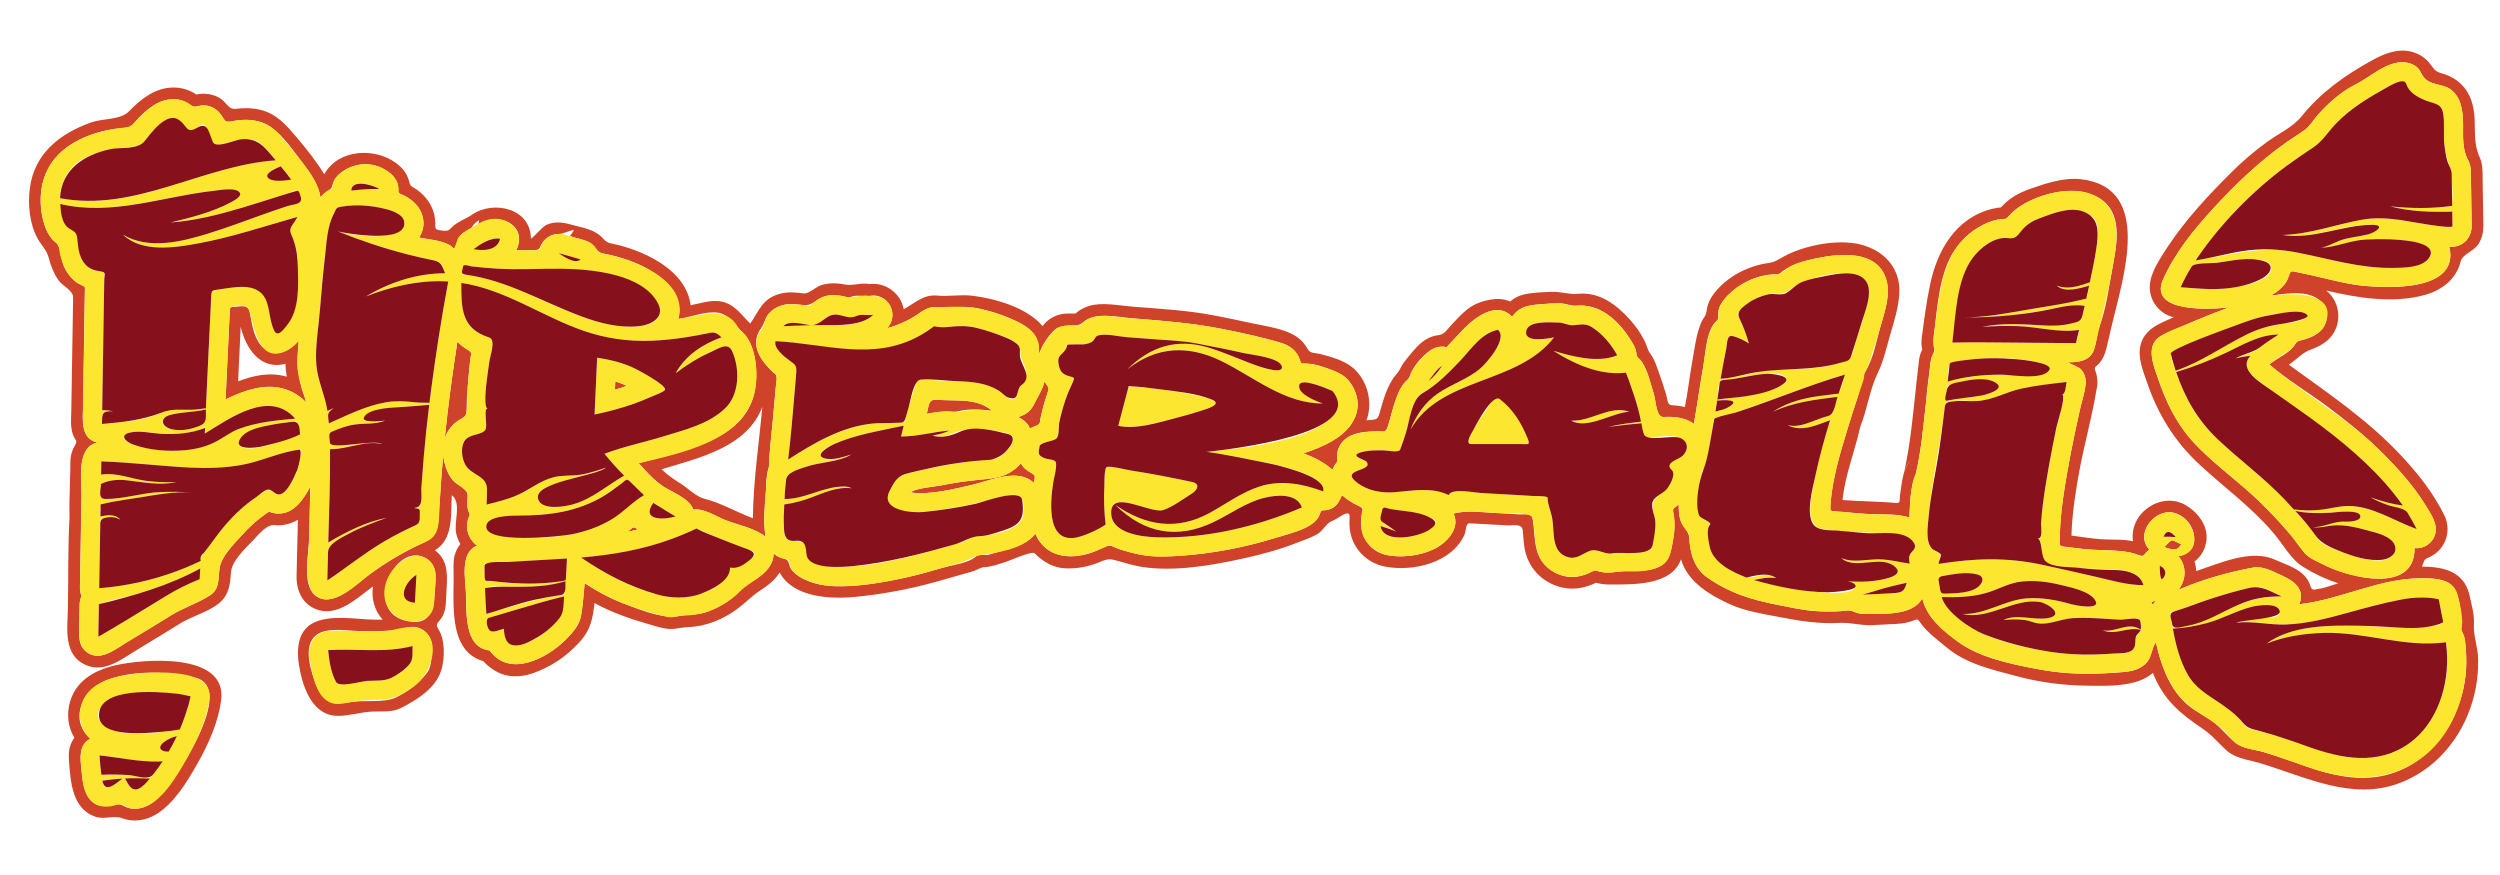 <?xml version="1.0" encoding="utf-8"?>
<!-- Generator: Adobe Illustrator 17.0.0, SVG Export Plug-In . SVG Version: 6.00 Build 0)  -->
<!DOCTYPE svg PUBLIC "-//W3C//DTD SVG 1.1//EN" "http://www.w3.org/Graphics/SVG/1.1/DTD/svg11.dtd">
<svg version="1.1" id="Layer_1" xmlns="http://www.w3.org/2000/svg" xmlns:xlink="http://www.w3.org/1999/xlink" x="0px" y="0px"
	 width="200px" height="70px" viewBox="0 0 200 70" style="enable-background:new 0 0 200 70;" xml:space="preserve">
<path id="color3" style="fill:#CF432A;" d="M83.553,30.525c0.232,0.362,0.45,0.335,0.294,0.774
	c-0.142,0.401-0.271,0.808-0.379,1.219c-0.108,0.41-0.216,0.826-0.274,1.246c-0.045,0.314-0.525,0.354-0.787,0.524
	c-0.191-0.432-0.546-0.748-0.978-0.927c0.564-0.118,1.048-0.496,1.294-1.018C83.001,31.755,83.407,31.182,83.553,30.525
	 M17.685,56.039c-0.21,1.735-1.051,3.572-1.902,5.07c-0.811,1.428-1.862,3.18-3.317,4.053c-0.806,0.483-1.813,0.635-2.704,0.29
	c-0.633-0.243-1.407,0.126-2.122-0.112c-1.84-0.611-1.996-2.75-2.117-4.396c-0.034-0.462-0.043-0.897,0.116-1.34
	c0.076-0.212,0.179-0.409,0.309-0.594c-0.173-0.282-0.304-0.592-0.387-0.913c-0.226-0.874-0.1-1.839,0.313-2.64
	c0.655-1.27,2.002-1.92,3.338-2.229C11.412,52.719,18.225,52.134,17.685,56.039 M15.557,54.197
	c-2.175-0.467-4.684-0.599-6.812,0.134c-1.942,0.667-3.386,3.063-1.531,4.765c-0.938,0.527-0.79,1.556-0.701,2.462
	c0.092,0.935,0.174,2.165,1.053,2.726c0.79,0.504,1.652-0.189,2.281,0.171c0.919,0.536,1.997,0.137,2.721-0.537
	C13.871,62.703,19.093,54.947,15.557,54.197 M37.435,27.994c-0.308-0.182-0.591-0.402-0.846-0.653
	c-0.392,2.56-0.747,5.125-1.006,7.703c0.23-0.649,0.669-1.178,1.272-1.516c0.531-0.298,0.447-0.391,0.481-0.966
	c0-0.764,0.072-1.536,0.135-2.297c0.042-0.503,0.092-1.006,0.149-1.508C37.671,28.308,37.812,28.226,37.435,27.994 M49.224,30.512
	c-0.01,0.221-0.021,0.442-0.03,0.664c0.317-0.094,0.631-0.194,0.943-0.304C49.846,30.723,49.536,30.609,49.224,30.512
	 M174.494,43.539c-0.009,0.02-0.643-0.331-0.728-0.314c-0.186,0.036-0.477,0.418-0.624,0.546
	C173.657,43.903,174.135,44.21,174.494,43.539 M198.667,18.055c0.006,0.496-0.105,0.995-0.361,1.423
	c-0.374,0.625-1.313,0.844-1.457,1.445c-0.342,1.428-1.535,2.314-2.893,2.681c-2.546,0.689-5.339,0.23-7.855-0.359
	c1.222,0.983,1.304,2.872,0.144,3.94c-0.37,0.341-0.886,0.613-1.358,0.773c-0.685,0.234-1.157,0.803-1.783,1.219
	c3.169,2.297,6.372,4.45,9.051,7.336c1.336,1.438,2.525,2.951,3.396,4.717c0.348,0.706,0.335,1.556-0.033,2.25
	c-0.183,0.345-0.446,0.644-0.768,0.866c-0.154,0.107-0.318,0.196-0.493,0.266c-0.391,0.155-0.324,0.347-0.506,0.717
	c1.704,0.007,3.326,0.368,3.791,2.208c0.161,0.771,0.43,1.633,0.373,2.431c-0.058,0.822,0.313,1.827,0.335,2.708
	c0.11,4.236-2.232,8.425-6.264,9.961c-3.839,1.47-7.611-0.526-11.255-1.606c-0.934-0.276-1.899-0.343-2.649-1.034
	c-0.644-0.594-1.136-1.207-1.883-1.71c-1.826-1.229-3.134-2.327-3.966-4.456c-1.31,1.154-3.664,1.044-5.301,1.023
	c-1.882-0.024-3.76-0.268-5.578-0.755c-1.975-0.53-4.064-0.98-5.661-2.335c-0.677-0.574-1.461-1.135-1.993-1.853
	c-0.331-0.447-0.238-0.401-0.759-0.221c-0.389,0.135-0.797,0.198-1.208,0.22c-0.646,0.035-1.293,0.07-1.941,0.101
	c-0.927,0.043-1.735-0.232-2.631-0.18c-1.625,0.093-3.181-0.152-4.773-0.461c-1.345-0.259-2.765-0.465-4.021-1.046
	c-1.607-0.729-3.375-1.793-3.884-3.581c-0.764,2.148-3.901,2.008-5.754,2.016c-0.357,0.002-0.713-0.046-1.058-0.14
	c-0.327,0.162-0.673,0.29-1.028,0.372c-0.588,0.136-1.194,0.132-1.78-0.019c-1.389-0.357-2.443-1.368-2.817-2.755
	c-0.159-0.59-0.16-1.19-0.225-1.794c-0.061-0.57-0.781-0.368-1.277-0.397c-0.727-0.041-1.453-0.082-2.18-0.118
	c-0.266-0.015-0.53-0.026-0.795-0.04c-0.33-0.015-0.271,0.6-0.407,0.901c-1.013,2.26-4.103,2.989-6.348,2.56
	c-1.194-0.229-2.201-1.043-2.633-2.19c-0.199-0.535-0.262-1.143-0.213-1.712c0.088-0.883-0.975,0.124-1.379,0.246
	c-0.469,0.143-0.729,0.787-1.204,1.06c-0.493,0.283-1.066,0.47-1.597,0.677c-1.421,0.562-2.916,0.961-4.408,1.287
	c-2.526,0.552-5.414,1.046-7.995,0.662c-0.611-0.092-1.212-0.275-1.807-0.443c-0.708-0.199-0.863-0.261-1.556,0.031
	c-0.883,0.372-1.821,0.569-2.786,0.519c-0.938-0.019-1.814-0.539-2.457-1.197c-0.224-0.229-2.016,0.603-2.495,0.744
	c-0.473,0.139-0.965,0.326-1.462,0.351c-0.416,0.021-0.648,0.247-1.055,0.362c-0.974,0.271-1.944,0.555-2.917,0.826
	c-2.085,0.583-4.211,0.978-6.366,1.193c-1.98,0.197-5.024,0.091-6.108-1.945c-0.377,0.588-0.934,1.043-1.519,1.413
	c-0.667,0.422-1.152,0.957-1.784,1.434c-1.165,0.883-2.564,1.472-4.031,1.521c-0.318,0.012-0.587,0.073-0.899,0.113
	c-0.754,0.145-1.504-0.136-2.222-0.341c-1.496-0.429-2.996-0.94-4.361-1.696c-0.122,1.168-0.311,2.142-1.129,3.046
	c-0.693,0.765-1.454,1.417-2.362,1.916c-1.167,0.644-2.545,1.189-3.875,0.729c-0.578-0.2-1.12-0.595-1.53-1.044
	c-0.567-0.15-1.073-0.482-1.441-0.938c-1.212-1.498-0.902-4.357-0.933-6.181c-0.007-0.454-0.035-0.934,0.09-1.375
	c0.089-0.317,0.243-0.615,0.449-0.874c-0.158-0.27-0.272-0.565-0.336-0.871c-0.198-0.937,0.461-2.399-0.346-3.036
	c-0.099,1.519,0.158,3.509-1.354,4.403c1.022,0.764,1.003,1.867,0.941,3.003c-0.023,0.427-0.046,0.853-0.069,1.28
	c-0.018,0.334-0.096,0.66-0.24,0.963c-0.218,0.46-0.676,0.591-0.378,1.029c0.569,0.838,0.551,2.344,0.26,3.312
	c-0.442,1.466-1.978,2.397-3.251,3.048c-0.758,0.348-1.475,0.236-2.281,0.27c-0.917,0.041-1.829,0.347-2.738,0.347
	c-1.84,0-2.641-1.855-2.987-3.385c-0.367-1.624-0.464-3.666,1.501-4.249c1.567-0.465,3.45,0.013,5.064-0.068
	c-0.658-0.723-0.923-1.692-0.776-2.655c-1.188,0.863-2.671,2.32-4.262,1.915c-1.3-0.332-1.882-1.501-1.851-2.751
	c0.037-1.5,0.073-2.997,0.107-4.497c-0.553,0.332-1.209,0.494-1.853,0.426c-0.638-0.068-1.248,0.712-1.677,1.161
	c-0.625,0.654-1.771,1.703-1.827,2.625c-0.054,0.903-0.143,1.749-0.87,2.393c-0.846,0.749-2.165,1.07-3.14,1.66
	c-1.167,0.72-2.333,1.438-3.51,2.143c-1.212,0.727-2.563,1.854-4.049,1.229c-1.892-0.796-1.501-2.977-1.472-4.621
	c0.042-2.375-0.006-4.813,0.127-7.207c-0.036-1.261,0.041-2.538,0.062-3.796c0.006-0.346-0.012-0.705,0.04-1.047
	c0.048-0.318,0.159-0.624,0.323-0.899c0.253-0.423,0.043-0.392-0.128-0.825c-0.254-0.645-0.164-1.372-0.153-2.051
	c0.041-2.492,0.081-4.983,0.121-7.475c0.008-0.496,0.016-0.992,0.024-1.488c0.009-0.595-0.847-0.912-1.188-1.411
	c-0.363-0.528-0.6-1.133-0.758-1.752c-0.175-0.677-0.565-0.965-0.902-1.58c-0.642-1.172-0.784-2.703-0.613-4.015
	c0.36-2.781,2.409-4.372,4.907-5.258c0.952-0.335,2.345-0.185,3.02-0.885c0.957-0.993,2.109-1.907,3.555-1.907
	c0.656,0,1.299,0.186,1.84,0.56c0.638-0.143,1.319-0.045,1.883,0.29c0.511,0.304,0.68,0.932,1.264,0.855
	c0.652-0.085,1.333-0.075,1.974,0.081c1.314,0.318,2.08,1.235,2.916,2.218c0.796,0.936,1.551,1.893,2.193,2.935
	c1.107-2.017,4.014-2.149,5.705-0.924c0.379,0.275,0.7,0.593,0.908,1.018c0.083,0.168,0.145,0.343,0.188,0.525
	c0.093,0.399,0.28,0.383,0.607,0.614c0.693,0.492,1.221,1.199,1.401,2.038c0.047,0.219,0.072,0.444,0.069,0.669
	c-0.008,0.55,0.054,0.479,0.602,0.575c0.488,0.009,0.394,0.036,0.789-0.335c0.458-0.429,1.044-0.589,1.54-0.938
	c1.7-1.19,4.709-0.531,4.724,1.903c0.122,0,0.946-0.974,1.238-1.099c0.652-0.282,1.283-0.211,1.948-0.027
	c0.658,0.182,1.417,0.307,2.012,0.653c0.243,0.142,0.461,0.326,0.644,0.541c0.292,0.344,0.697,0.328,1.131,0.441
	c2.361,0.61,5.445,2.084,5.804,4.822c0.875-0.159,1.793-0.513,2.68-0.241c0.933,0.286,1.433,1.076,2.09,1.711
	c0.753-1.083,0.959-2.023,2.432-2.4c0.615-0.159,1.212-0.089,1.833-0.017c0.438,0.051,0.955-0.512,1.402-0.654
	c0.606-0.192,1.251-0.184,1.869-0.059c0.649,0.131,1.318-0.162,2.014-0.032c1.282-0.155,2.496,0.743,2.727,2.012
	c0.892-0.481,1.57-1.195,2.664-1.091c0.95,0.09,1.887-0.104,2.848,0.014c1.82,0.225,4.384,0.963,5.592,2.427
	c0.398-0.535,1.007-0.897,1.67-0.981c0.317-0.04,0.643-0.021,0.961-0.023c0.31-0.274,0.679-0.478,1.074-0.601
	c1.08-0.335,2.435-0.03,3.537,0.055c2.255,0.175,4.476,0.294,6.698,0.74c0.902,0.182,1.805,0.356,2.701,0.559
	c1.249,0.282,3.087,0.461,4.048,1.396c0.211,0.205,0.388,0.448,0.532,0.702c0.209,0.364,0.583,0.286,0.984,0.385
	c0.792,0.198,1.771,0.477,2.442,0.962c1.301,0.941,1.839,2.866,1.267,4.344c0.93-0.085,0.888,0.014,1.137-0.886
	c0.222-0.799,0.474-1.628,0.921-2.336c0.196-0.353,0.491-0.568,0.655-0.933c0.165-0.368,0.434-0.675,0.686-0.984
	c0.433-0.531,0.895-1.099,1.516-1.417c0.263-0.136,0.551-0.223,0.845-0.256c0.478-0.055,0.699-0.455,1.024-0.804
	c0.409-0.443,0.814-0.889,1.287-1.266c0.621-0.496,1.453-0.754,2.241-0.82c0.405-0.034,0.818,0.034,1.191,0.196
	c0.301-0.266,0.666-0.457,1.056-0.551c0.72-0.174,1.521-0.188,2.26-0.221c0.689-0.031,1.431,0.228,2.08,0.159
	c1.741-0.185,3.133,0.878,4.233,2.127c0.417,0.473,0.809,1.012,1.087,1.58c0.216,0.383,0.238,0.755,0.502,1.1
	c0.271,0.352,0.416,0.773,0.566,1.186c0.248,0.681,0.484,1.373,0.692,2.067c0.104,0.354,0.063,0.838,0.466,0.855
	c0.348,0.016,0.693,0.062,1.03,0.146c0.248-1.243,0.382-2.511,0.611-3.758c0.172-0.948,0.292-1.997,0.65-2.899
	c0.073-0.185,0.167-0.358,0.283-0.522c0.226-0.318,0.166-0.522,0.268-0.897c0.14-0.513,0.456-0.979,0.814-1.365
	c0.685-0.747,1.518-1.294,2.459-1.662c0.494-0.192,1.009-0.348,1.537-0.412c0.587-0.071,0.835-0.291,1.356-0.567
	c1.627-0.865,4.236-1.379,6.047-0.932c1.973,0.489,3.302,1.976,3.122,4.073c-0.086,1.022-0.387,2.022-0.678,3
	c-0.313,1.053-0.558,2.234-1.042,3.222c-0.642,1.313-0.839,2.923-1.4,4.296c-0.426,1.964-1.209,3.839-1.414,5.856
	c1.395,0.121,2.809,0.1,4.196,0.234c0.502,0.05,0.34-0.181,0.402-0.617c0.055-0.397,0.109-0.795,0.176-1.19
	c0.1-0.599,0.31-1.197,0.716-1.659c-0.268,0.285-0.477,0.64-0.566,1.023c0.527-2.348,0.728-4.795,0.991-7.185
	c0.064-0.6,0.134-1.202,0.204-1.802c0.035-0.295,0.124-0.583,0.258-0.847c-0.067-0.285-0.083-0.581-0.046-0.871
	c0.184-1.43,0.373-2.867,0.664-4.279c0.568-2.751,2.042-5.367,4.973-6.099c0.229-0.058,0.463-0.095,0.698-0.117
	c0.232-0.251,0.488-0.484,0.764-0.688c0.516-0.382,1.103-0.633,1.707-0.842c1.217-0.422,2.606-0.872,3.912-0.727
	c5.836,0.651,3.371,7.929,2.524,11.56c-0.152,0.656-0.307,1.307-0.463,1.964c-0.105,0.443-0.268,0.849-0.569,1.198
	c-0.31,0.359-0.454,0.214-0.285,0.704c0.151,0.437,0.175,0.915,0.069,1.365c-0.376,2.319-1.042,4.603-1.447,6.921
	c-0.28,1.591-0.52,3.183-0.564,4.801c0.804,0.095,1.601,0.242,2.41,0.293c0.855,0.06,1.66-0.029,2.513,0.162
	c-0.334-2.241,2.241-4.021,4.196-2.902c0.813,0.464,1.554,1.313,1.672,2.262c0.073,0.579-0.065,1.178-0.39,1.665
	c-0.151,0.228-0.341,0.43-0.557,0.596c0.082,0.25,0.124,0.498,0.137,0.761c1.843-0.608,4.386-1.777,6.274-0.918
	c0.938,0.427,2.084,0.716,2.657,1.645c0.319,0.519,0.12,0.9,0.804,0.706c0.534-0.06,1.105-0.308,1.625-0.451
	c-0.942-0.311-1.869-0.737-2.712-1.261c-1.048-0.569-1.753-1.976-2.542-2.849c-1.73-2.017-3.878-3.576-5.818-5.368
	c-2.016-1.867-3.343-4.017-4.231-6.615c-0.313-0.897-0.747-1.972-0.521-2.932c0.316-1.336,1.541-1.768,2.666-2.261
	c-1.119-0.256-1.932-1.278-1.92-2.429c0.011-1.079,0.792-2.208,1.353-3.085c1.485-2.278,3.375-4.294,5.305-6.205
	c0.836-0.827,1.73-1.569,2.674-2.27c0.876-0.651,2.114-1.213,2.797-2.063c1.559-1.941,3.465-3.29,5.627-4.486
	c0.977-0.545,2.084-1,3.216-0.697c0.514,0.137,0.982,0.42,1.335,0.817c0.373,0.421,0.425,0.731,1.004,0.89
	c1.81,0.498,2.618,1.861,2.682,3.731c0.033,0.996-0.042,1.898,0.323,2.832c0.354,0.648,0.306,1.368,0.316,2.079
	C198.631,15.683,198.649,16.869,198.667,18.055 M34.54,51.766c0.055-1.023-0.931-1.83-1.922-1.57
	c-1.321,0.343-2.639,0.32-3.99,0.283c-1.037-0.028-2.772-0.366-3.541,0.525c-0.8,0.933-0.188,2.805,0.22,3.81
	c0.577,1.416,1.385,1.579,2.794,1.351c1.115-0.182,2.507,0.083,3.536-0.347c1.004-0.501,1.849-1.105,2.525-1.995
	C34.589,53.267,34.504,52.429,34.54,51.766 M34.125,44.687c-2.587-1.601-5.423,4.774-1.036,5.069
	c1.335,0.084,1.623-1.144,1.679-2.176C34.821,46.603,35.123,45.308,34.125,44.687 M193.695,46.262c-3.36,0-6.462,1.716-9.766,2.079
	c0.52-1.166-0.406-1.869-1.346-2.281c-0.78-0.342-1.497-0.807-2.375-0.646c-1.984,0.361-4.074,0.972-5.93,1.767
	c0.627-0.805,0.663-1.899-0.003-2.689c1.879-0.264,1.536-2.81-0.201-3.419c-1.579-0.554-3.366,1.566-2.128,2.903
	c-0.446,0.271-0.314,0.64-0.852,0.428c-0.38-0.148-0.789-0.233-1.192-0.288c-1.104-0.151-2.226-0.057-3.341-0.208
	c-0.512-0.069-1.02-0.136-1.534-0.189c-0.372-0.041-0.249-0.264-0.249-0.58c0.013-1.095,0.108-2.18,0.264-3.263
	c0.334-2.346,0.808-4.674,1.324-6.987c0.143-0.641,0.367-1.324,0.454-1.975c0.114-0.482-0.017-1.003-0.348-1.373
	c-0.154-0.18-1.009-0.479-1.031-0.558c0.904,0.006,1.872-0.124,2.126-1.174c0.183-0.536,0.184-1.144,0.38-1.661
	c0.576-1.522,0.794-3.365,1.092-4.96c0.344-1.829,0.769-4.215-1.115-5.351c-1.82-1.098-4.608-0.431-6.313,0.665
	c-0.42,0.27-0.786,0.618-1.1,1.005c-0.519-0.008-1.031,0.109-1.509,0.311c-1.106,0.47-2.008,1.241-2.666,2.244
	c-1.25,1.91-1.35,4.682-1.643,6.884c-0.058,0.462,0.169,0.996-0.035,1.351c-0.205,0.357-0.225,0.756-0.271,1.155
	c-0.098,0.849-0.235,1.709-0.289,2.562c-0.231,1.984-0.386,4.054-0.863,5.996c0.063-0.23,0.178-0.433,0.343-0.605
	c-0.787,0.926-0.764,2.854-0.832,3.992c-0.999-0.315-2.01-0.208-3.035-0.261c-1.099-0.053-2.197-0.176-3.294-0.271
	c0.051-2.196,0.729-4.393,1.36-6.481c0.243-0.807,0.499-1.613,0.767-2.414c0.238-0.715,0.414-1.808,0.773-2.413
	c0.592-0.996,0.82-2.417,1.145-3.528c0.321-1.107,0.774-2.419,0.463-3.577c-0.663-2.462-3.66-2.198-5.594-1.792
	c-1.114,0.233-2.168,0.512-3.038,1.291c-1.169-0.068-2.423,0.385-3.361,1.065c-0.497,0.361-0.941,0.8-1.26,1.326
	c-0.163,0.268-0.239,0.581-0.22,0.891c0.029,0.467-0.089,0.326-0.35,0.686c-0.614,0.844-0.661,2.364-0.838,3.357
	c-0.274,1.54-0.483,3.092-0.754,4.628c-0.698-0.501-1.59-0.594-2.426-0.544c-0.599,0.036-0.607-1.282-0.776-1.819
	c-0.262-0.827-0.477-1.871-0.961-2.587c-0.117-0.172-0.262-0.313-0.436-0.427c0.014-0.199-0.012-0.394-0.072-0.584
	c-0.114-0.346-0.348-0.679-0.545-0.977c-0.955-1.453-2.392-2.682-4.19-2.512c-0.417,0.039-0.798-0.169-1.226-0.184
	c-0.425-0.015-0.852,0.011-1.275,0.042c-1.052,0.079-1.98,0.09-2.638,1.031c-1.319-1.398-3.207,0.245-4.127,1.236
	c-0.22,0.236-0.438,0.474-0.658,0.709c-0.151,0.162-0.304,0.323-0.456,0.484c-0.312-0.077-0.646-0.054-0.942,0.066
	c-0.743,0.3-1.735,1.435-1.97,2.185c-0.119,0.38-0.429,0.479-0.629,0.835c-0.224,0.34-0.383,0.754-0.525,1.132
	c-0.193,0.511-0.318,1.046-0.472,1.57c-0.061,0.206-0.121,0.411-0.186,0.616c-0.146,0.472-0.284,0.31-0.731,0.323
	c-0.897,0.026-1.979,0.043-2.692,0.669c-0.352,0.309-0.576,0.743-0.605,1.212c-0.011,0.176,0.006,0.349,0.046,0.517
	c-0.184,0.195-0.334,0.424-0.42,0.68c-0.689-0.596-1.471-0.999-2.325-1.306c1.486-0.504,3.285-1.23,4.045-2.71
	c0.417-0.81,0.379-1.721-0.039-2.523c-0.47-0.9-1.105-1.205-2.019-1.54c-0.688-0.253-1.453-0.486-2.194-0.397
	c-0.133-0.83-0.68-1.346-1.429-1.625c-1.538-0.474-3.114-0.811-4.691-1.128c-2.461-0.494-4.879-0.69-7.378-0.884
	c-1.187-0.092-2.943-0.556-3.931,0.329c-0.588,0.527-1.572,0.003-2.258,0.594c-0.459,0.395-1.079,1.298-1.213,1.882
	c-0.206-0.412-0.05-0.946-0.344-1.401c-0.298-0.458-0.761-0.784-1.238-1.034c-1.087-0.57-2.407-0.998-3.618-1.21
	c-0.955-0.168-1.981,0.19-2.896-0.02c-0.77-0.176-1.267,0.307-1.868,0.683c-0.695,0.434-1.458,0.765-2.251,0.975
	c1.046-1.046,0.074-2.868-1.37-2.597c-0.574,0.098-1.06-0.158-1.637,0.145c-0.712-0.16-1.394-0.335-2.104-0.057
	c-0.662,0.258-0.854,0.735-1.594,0.649c-0.667-0.078-1.29-0.164-1.929,0.109c-0.473,0.203-0.908,0.55-1.091,1.045
	c-0.154,0.415-0.227,0.534-0.467,0.905c-0.159,0.245-0.242,0.524-0.263,0.814c-0.058,0.768,0.382,1.457,0.868,2.01
	c0.186,0.211,0.381,0.437,0.612,0.599c0.299,0.212,0.114,0.73,0.085,1.075c-0.136,1.582-0.278,3.163-0.443,4.742
	c-0.063,0.601,0.016,1.338-0.161,1.865c-0.165,0.494-0.142,1.107-0.181,1.616c-0.095,1.229-0.241,2.538-0.03,3.761
	c-0.828-0.692-2.264-0.95-3.257-1.353c-0.708-0.286-1.727-0.953-2.521-0.823c-0.346-0.902-1.625-1.355-2.384-1.837
	c-0.696-0.438-1.44-1.25-1.986-1.879c1.813-0.436,3.648-0.965,5.385-1.651c1.683-0.664,3.216-1.786,3.762-3.573
	c0.467-1.53,0.375-4.11-0.892-5.295c-0.581-0.544-1.046-1.393-1.93-1.519c-0.963-0.138-2.193,0.368-3.158,0.505
	c0.52-1.941-1.316-3.461-2.847-4.218c-1.008-0.498-2.098-0.82-3.201-1.026c-0.523-0.097-0.579-0.632-1.074-0.89
	c-0.462-0.24-1.052-0.339-1.553-0.478c0.112-0.167,0.224-0.333,0.336-0.5c-0.483,0.049-0.792,0.306-1.267,0.313
	c-0.496,0.008-0.97,0.268-1.249,0.676c-0.341,0.499-0.114,0.606-0.815,0.62c-0.431,0.008-0.863,0.008-1.294,0.001
	c0.997-2.077-1.506-3.08-3.028-2.064c0.041-0.105,0.026-0.232,0.067-0.336c-0.268,0.132-0.493,0.363-0.63,0.627
	c-0.261,0.121-0.502,0.281-0.734,0.449c-0.337,0.247-0.465,1.083-0.667,1.196c-0.615-0.677-1.977-0.693-2.787-0.889
	c0.538-0.789,0.441-1.801-0.146-2.529c-0.396-0.489-0.959-0.818-1.54-1.041c0.147-0.707-0.222-1.288-0.774-1.683
	c-1.041-0.744-2.352-0.814-3.463-0.15c-0.473,0.283-0.891,0.666-1.003,1.229c-0.094,0.474-0.68,0.517-0.953,0.99
	c-0.141-1.006-0.802-1.961-1.401-2.74c-0.744-0.967-1.57-2.21-2.57-2.912c-0.909-0.637-2.084-0.67-3.136-0.456
	c-0.713,0.144-0.548-0.201-1.003-0.708c-0.45-0.502-1.129-0.691-1.773-0.486c-0.428,0.136-1.007-0.479-1.537-0.554
	c-0.692-0.099-1.378,0.108-1.957,0.486c-0.565,0.37-1.112,0.872-1.533,1.4c-0.426,0.534-0.996,0.372-1.666,0.481
	c-2.379,0.39-4.825,1.573-5.579,4.023c-0.354,1.129-0.301,2.52,0.065,3.641c0.178,0.544,0.462,1.071,0.921,1.427
	c0.413,0.32,0.411,1.415,0.661,1.942c0.248,0.525,0.613,0.987,1.097,1.313c0.113,0.076,0.561,0.204,0.558,0.35
	c-0.006,0.396-0.012,0.793-0.019,1.189c-0.044,2.796-0.089,5.593-0.134,8.389c-0.017,1.067-0.19,2.484,1.154,2.808
	c-1.719,0.359-1.252,3.014-1.273,4.311c-0.016,0.902-0.031,1.809-0.046,2.713c-0.023,1.302-0.045,2.603-0.068,3.904
	c-0.003,0.21-0.007,0.419-0.011,0.629c-0.004,0.25,0.029,0.484,0.131,0.714c-0.108,0.227-0.151,0.453-0.155,0.703
	c-0.01,0.55-0.02,1.102-0.029,1.655c-0.013,0.74-0.114,1.524,0.518,2.066c1.079,0.93,2.354-0.165,3.306-0.732
	c1.192-0.709,2.373-1.435,3.553-2.163c0.98-0.605,2.138-0.963,3.087-1.586c0.773-0.507,0.639-1.278,0.747-2.057
	c0.058-0.975,1.2-2.089,1.851-2.806c0.424-0.466,0.878-0.902,1.372-1.294c0.239-0.188,0.49-0.361,0.741-0.534
	c0.241,0.1,0.498,0.158,0.759,0.158c1.282,0,2-1.161,2.548-2.155c-0.031,1.386-0.063,2.771-0.094,4.156
	c-0.027,1.233-0.583,3.659,0.478,4.531c1.336,1.098,3.167-0.795,4.206-1.556c1.41-1.032,2.867-1.923,4.464-2.642
	c1.256-0.567,1.199-1.55,1.266-2.761c0.083-1.41,0.183-2.82,0.307-4.228c0.091,0.687,0.32,1.449,0.776,1.985
	c0.352,0.412,1.202,0.686,1.186,1.227c-0.008,0.31-0.056,0.642-0.008,0.951c0.032,0.201,0.101,0.389,0.206,0.563
	c-0.104,0.182-0.176,0.375-0.215,0.581c-0.14,0.738,0.163,1.466,0.765,1.906c-1.363,0.574-0.938,2.622-0.886,3.777
	c0.069,1.513-0.187,4.368,1.897,4.615c1.591,2.212,4.574,0.635,6.076-0.856c0.567-0.565,1.123-1.162,1.252-1.979
	c0.134-0.845,0.197-1.705,0.271-2.557c1.08,0.713,2.186,1.297,3.404,1.746c1.391,0.514,2.889,1.144,4.374,0.86
	c0.704-0.135,1.375-0.049,2.071-0.319c0.806-0.312,1.589-0.748,2.24-1.32c0.26-0.229,0.502-0.479,0.726-0.742
	c0.223-0.258,0.708-0.398,0.997-0.6c0.674-0.474,1.319-1.113,1.304-2.002c0.256,0.241,0.564,0.366,0.899,0.448
	c0.404,0.097,0.271,0.483,0.518,0.823c0.628,0.866,2.102,1.27,3.113,1.336c2.018,0.143,4.214-0.278,6.18-0.703
	c0.963-0.208,1.91-0.494,2.857-0.764c0.83-0.234,2.005-0.337,2.656-0.907c0.211-0.188,0.753-0.055,1.009-0.129
	c0.529-0.149,1.057-0.3,1.581-0.465c0.813-0.253,1.587-0.518,2.132-1.209c0.872,2.04,3.079,2.124,4.86,1.373
	c0.43-0.183,0.906-0.564,1.328-0.359c0.538,0.26,1.125,0.396,1.701,0.545c1.167,0.302,2.347,0.289,3.543,0.214
	c2.603-0.161,5.201-0.651,7.692-1.417c0.985-0.304,2.468-0.619,3.239-1.337c0.189-0.177,0.332-0.398,0.412-0.642
	c0.138-0.413,0.297-0.186,0.691-0.308c0.634-0.193,0.8-0.627,1.064-1.156c0.41,0.355,0.878,0.66,1.374,0.881
	c0.51,0.226,0.193,0.548,0.156,1.059c-0.084,1.297,0.623,2.504,1.934,2.824c1.21,0.295,2.786,0.087,3.902-0.452
	c0.981-0.476,2.133-1.652,1.554-2.839c1.021-0.268,2.098-0.114,3.174-0.057c0.716,0.04,1.433,0.081,2.147,0.125
	c0.163,0.01,0.836-0.044,0.946,0.057c0.263,1.044,0.118,2.182,0.534,3.184c0.485,1.178,1.81,1.915,3.072,1.737
	c0.505-0.072,0.984-0.265,1.419-0.527c0.668,0.27,1.28,0.207,1.974,0.124c1.057-0.126,2.14,0.091,3.149-0.371
	c0.749-0.342,0.91-0.931,1.056-1.664c0.112-0.562,0.214-1.102,0.21-1.68c-0.002-0.331-0.029-0.651-0.091-0.977
	c-0.084-0.442,0.117-0.405,0.424-0.692c0,0.405,0.011,0.813,0.119,1.207c0.162,0.59,0.693,0.901,0.725,1.478
	c0.068,1.252,0.399,2.456,1.481,3.199c1.779,1.221,3.465,1.742,5.556,2.153c1.037,0.202,2.091,0.443,3.146,0.512
	c0.655,0.037,1.322,0.045,1.979-0.004c0.458-0.036,0.642-0.131,1.052,0.063c0.209,0.099,0.425,0.146,0.654,0.146
	c1.428-0.013,3.957,0.25,4.774-1.227c0.354,1.532,1.657,2.564,2.871,3.472c1.737,1.299,4.366,1.807,6.461,2.204
	c2.011,0.382,4.017,0.424,6.051,0.269c0.758-0.058,1.56-0.058,2.214-0.501c0.779-0.526,0.652-1.275,1.092-1.945
	c0.378,1.729,1.008,3.536,2.303,4.798c0.655,0.639,1.494,1.021,2.233,1.549c0.694,0.499,1.163,1.163,1.811,1.691
	c0.612,0.5,1.526,0.534,2.265,0.756c1.005,0.302,1.998,0.642,2.985,0.995c1.697,0.61,3.454,1.133,5.277,1.063
	c4.321-0.168,7.282-3.839,7.87-7.899c0.132-0.901,0.114-1.808,0.025-2.712c-0.044-0.443-0.092-0.853-0.388-1.208
	c0.187-0.439,0.109-0.863,0.03-1.312c-0.12-0.684-0.161-1.67-0.674-2.206C195.614,46.255,194.499,46.262,193.695,46.262
	 M60.986,32.545c-1.22,3.257-5.102,4.089-8.056,4.997c0.461,0.448,0.909,0.764,1.461,1.105c0.584,0.358,1.316,1.091,1.929,1.244
	c1.321,0.325,2.632,1.089,3.911,1.571C60.262,38.472,60.717,35.521,60.986,32.545 M197.733,18.069
	c-0.018-1.187-0.036-2.371-0.054-3.559c-0.009-0.578,0.053-1.179-0.234-1.703c-0.474-0.862-0.395-1.892-0.399-2.846
	c-0.004-1.01-0.126-2.177-1.015-2.82c-0.593-0.43-1.534-0.323-2.041-0.862c-0.326-0.333-0.357-0.761-0.811-1.034
	c-0.439-0.264-0.963-0.318-1.46-0.217c-1.221,0.245-2.108,1.126-3.182,1.676c-1.212,0.606-2.17,1.453-3.08,2.454
	c-0.368,0.406-0.661,0.944-1.114,1.266c-0.477,0.338-0.978,0.641-1.454,0.979c-2.17,1.539-4.011,3.295-5.811,5.252
	c-1.584,1.723-3.061,3.546-4.029,5.695c-1.229,2.743,3.973,2.401,5.284,2.237c-1.809,0.669-3.599,1.414-5.345,2.233
	c-1.441,0.677-0.703,2.406-0.329,3.513c0.6,1.784,1.448,3.533,2.718,4.939c1.305,1.447,2.877,2.625,4.339,3.902
	c1.138,0.993,2.198,2.077,3.189,3.216c0.462,0.535,0.94,1.077,1.324,1.671c0.344,0.533,1.05,0.797,1.587,1.077
	c1.934,1.016,7.396,2.499,7.347-1.288c0.707,0.076,1.39-0.344,1.623-1.024c0.283-0.829-0.28-1.632-0.688-2.313
	c-0.965-1.607-2.245-3.014-3.568-4.337c-1.363-1.362-2.867-2.554-4.412-3.704c-1.503-1.12-3.151-2.091-4.57-3.316
	c0.681-0.565,1.846-0.971,2.176-1.847c0.768-0.155,1.733-0.439,2.175-1.155c0.575-0.936,0.077-2.101-0.912-2.479
	c-1.023-0.391-2.301-0.171-3.349-0.016c0.505-0.269,0.943-0.625,1.262-1.102c0.249-0.394,0.125-0.932,0.623-0.833
	c0.457,0.09,0.911,0.188,1.363,0.289c1.4,0.313,2.789,0.714,4.22,0.855c1.993,0.196,7.69,0.44,6.84-3.136
	C196.971,19.835,197.733,19.079,197.733,18.069 M172.074,48.225c0.059,0.049,0.116,0.099,0.174,0.147
	c0.087-0.196,0.211-0.368,0.371-0.514C172.729,47.885,172.02,48.247,172.074,48.225 M52.755,40.539c0-0.004,0-0.007,0-0.01
	C52.755,40.532,52.755,40.535,52.755,40.539 M50.198,42.553c0.267-0.059,0.533-0.122,0.797-0.189
	C50.623,42.001,50.597,42.275,50.198,42.553 M81.676,37.067c-1.068,1.188-2.154,1.196-3.677,1.352
	c-0.911,0.092-1.818,0.232-2.715,0.415c-0.375,0.076-2.197,0.239-2.414,0.563c1.504,0.226,3.52-0.286,4.986-0.631
	c1.423-0.334,3.578-1.346,4.845-0.139c0.05-0.426,0.24-0.552-0.172-0.776C82.172,37.657,81.864,37.44,81.676,37.067 M74.996,32.985
	c0.606-0.066,1.211,0.03,1.778-0.109c0.791-0.195,1.796-0.121,2.596-0.01c-0.802-0.69-1.743-0.802-2.783-0.831
	c-0.554-0.015-1.108-0.011-1.659-0.059c-0.678-0.058-0.611,0.503-0.788,1.132C74.422,33.054,74.708,33.015,74.996,32.985
	 M24.344,31.699c0.058,0.159,0.108,0.319,0.149,0.483c-1.941-1.909-4.236-1.306-6.447-0.228c0.095-1.99,0.19-3.979,0.284-5.969
	c0.021-0.421,0.041-0.842,0.061-1.263c0.011-0.236-0.032-0.137,0.37-0.17c0.734-0.06,1.105-0.207,1.244,0.571
	c0.165,0.925,0.342,2.08,1.092,2.733c0.945,0.823,2.08,0.203,2.8-0.584C23.779,28.842,23.76,30.19,24.344,31.699 M22.943,30.135
	c-0.059-0.342-0.097-0.687-0.113-1.034c-2.02,0.537-3.18-1.261-3.574-2.967c-0.069,1.459-0.138,2.918-0.207,4.376
	C20.317,30.022,21.605,29.751,22.943,30.135"/>
<path id="color2" style="fill:#FDE62F;" d="M97.015,32.513c-1.185,0.52-2.482,0.817-3.734,1.128
	c-1.19,0.294-2.592,0.678-3.821,0.425c0.227-0.864,0.454-1.728,0.683-2.592c0.163-0.616,0.161-0.597,0.803-0.543
	c0.599,0.049,1.194,0.121,1.789,0.203c1.026,0.144,2.055,0.303,3.068,0.516C96.053,31.703,97.932,32.11,97.015,32.513 M16.76,55.911
	c-0.212,1.672-1.033,3.416-1.86,4.858c-0.726,1.277-1.83,3.199-3.296,3.777c-0.352,0.139-0.725,0.186-1.099,0.137
	c-0.408-0.052-0.769-0.456-1.123-0.318c-0.653,0.252-1.425,0.264-1.985-0.205c-0.728-0.608-0.799-1.729-0.885-2.603
	c-0.089-0.906-0.237-1.935,0.701-2.462c-0.978-0.897-1.083-2.442-0.318-3.509c0.653-0.91,1.794-1.313,2.85-1.518
	C11.183,53.791,17.143,53.143,16.76,55.911 M7.977,60.62c0.03,0.455,0.07,0.911,0.132,1.363c0.747-0.035,1.495-0.027,2.24,0.028
	c0.56,0.043,1.124,0.11,1.672,0.231c0.36-0.422,0.687-0.873,0.993-1.337c-1.687,0.111-3.38-0.299-5.05-0.473
	C7.968,60.496,7.972,60.559,7.977,60.62 M13.109,59.373c-0.583,0.458-0.209,0.791,0.387,0.757c0.24-0.404,0.457-0.82,0.655-1.245
	C13.782,58.985,13.411,59.137,13.109,59.373 M9.078,62.82c0.261-0.141,0.478-0.359,0.716-0.533
	c-0.538,0.029-1.074,0.088-1.606,0.173C8.312,63.059,8.549,63.1,9.078,62.82 M11.948,62.327c-0.05,0.056-1.652-0.064-1.945-0.051
	c0.18,0.317,0.415,0.952,0.874,0.886C11.333,63.095,11.667,62.651,11.948,62.327 M8.273,57.983c1.252,1.087,4.023,0.671,5.525,0.469
	c0.575-0.079,0.601-0.103,0.807-0.645c0.2-0.528,0.392-1.065,0.534-1.612c0.167-0.641-0.01-0.527-0.603-0.638
	c-0.283-0.052-0.564-0.086-0.85-0.108c-1.199-0.091-2.435-0.1-3.622,0.12C9.166,55.737,6.867,56.756,8.273,57.983 M49.208,32.769
	c-0.543,0.149-1.091,0.279-1.644,0.393c0.067-1.516,0.138-3.033,0.207-4.549c1.077,0.17,2.175,0.424,3.146,0.932
	c0.292,0.153,2.328,1.231,2.293,1.62c-0.016,0.171-1.024,0.535-1.179,0.605C51.123,32.182,50.172,32.506,49.208,32.769
	 M49.194,31.176c0.317-0.094,0.631-0.194,0.943-0.304c-0.291-0.149-0.602-0.263-0.913-0.36
	C49.214,30.733,49.204,30.954,49.194,31.176 M197.733,18.069c0,1.01-0.763,1.766-1.789,1.659c0.851,3.576-4.847,3.332-6.84,3.136
	c-1.307-0.128-2.573-0.481-3.852-0.772c-0.473-0.108-0.948-0.213-1.423-0.311c-0.693-0.142-0.516-0.11-0.773,0.475
	c-0.276,0.627-0.826,1.083-1.42,1.399c1.405-0.208,5.482-0.445,4.386,2.247c-0.318,0.783-1.198,1.135-1.958,1.326
	c-0.495,0.124-0.517,0.552-0.951,0.829c-0.536,0.342-1.077,0.689-1.566,1.095c2.802,2.42,6.084,4.177,8.751,6.791
	c1.341,1.315,2.647,2.722,3.647,4.318c0.404,0.646,1.018,1.469,0.909,2.27c-0.112,0.824-0.874,1.404-1.691,1.316
	c0.049,3.671-5.206,2.38-7.129,1.401c-0.526-0.268-1.216-0.523-1.629-0.963c-0.475-0.504-0.84-1.127-1.292-1.655
	c-1.052-1.229-2.178-2.396-3.396-3.459c-1.378-1.202-2.824-2.323-4.097-3.642c-1.4-1.444-2.288-3.275-2.946-5.156
	c-0.364-1.047-1.067-2.61,0.082-3.421c0.686-0.482,1.611-0.761,2.378-1.086c1.057-0.451,2.123-0.883,3.2-1.281
	c-1.312,0.165-6.513,0.506-5.284-2.237c0.968-2.149,2.445-3.972,4.029-5.695c1.8-1.957,3.641-3.712,5.811-5.252
	c0.477-0.338,0.978-0.641,1.454-0.979c0.453-0.322,0.746-0.859,1.114-1.266c0.91-1.001,1.868-1.848,3.08-2.454
	c1.073-0.55,1.961-1.431,3.182-1.676c0.497-0.101,1.021-0.047,1.46,0.217c0.453,0.273,0.484,0.701,0.811,1.034
	c0.507,0.54,1.448,0.433,2.041,0.862c0.889,0.643,1.011,1.81,1.015,2.82c0.005,0.954-0.074,1.984,0.399,2.846
	c0.287,0.524,0.226,1.125,0.234,1.703C197.697,15.698,197.716,16.882,197.733,18.069 M191.514,44.277
	c0.649-1.298-1.831-1.787-2.648-1.984c-0.739-0.179-1.533-0.333-2.295-0.249c-0.506,0.056-0.984,0.205-1.498,0.125
	c0.733,0.015,1.414-0.439,2.173-0.446c0.249-0.003,1.611,0.115,1.583-0.422c-0.027-0.534-1.71-0.336-1.964-0.314
	c-1.075,0.091-2.188,0.108-3.249-0.113c0.687,0.688,1.316,1.497,1.869,2.294c0.313,0.48,1.451,0.836,2.012,1.036
	C188.404,44.528,190.859,45.449,191.514,44.277 M181.2,30.845c-0.77-0.582-2.08-1.387-1.167-2.38
	c-0.402,0.044-0.805,0.11-1.195,0.214c0.546-0.32,1.307-0.368,1.779-0.752c0.525-0.428,1.098-0.801,1.669-1.165
	c-1.57,0.026-2.805,0.799-4.176,1.449c-1.299,0.616-2.641,1.149-4.018,1.559c0.657,1.942,1.597,3.7,3.078,5.137
	c1.737,1.686,3.699,3.114,5.394,4.848c0.396,0.4,0.719,0.982,1.294,1.036c0.488,0.046,0.98,0.056,1.469,0.02
	c0.76-0.055,1.499-0.268,2.258-0.321c2.002-0.143,3.925,1.185,5.747,1.835c-0.186-0.373-0.385-0.734-0.601-1.092
	c-0.326-0.536-0.759-0.516-1.343-0.704c-0.601-0.193-1.201-0.425-1.747-0.743c0.839,0.298,1.703,0.54,2.586,0.659
	C189.358,36.353,185.096,33.808,181.2,30.845 M184.052,25.034c-2.028-0.187-4.048,0.549-5.903,1.266
	c-1.005,0.388-2.001,0.798-2.988,1.227c-0.433,0.188-0.864,0.38-1.293,0.578c-0.46,0.212,0.05,1.141,0.188,1.55
	c2.131-0.716,3.945-2.101,5.977-3.035c0.829-0.382,1.698-0.607,2.605-0.716c0.46-0.055,0.909-0.111,1.353-0.25
	C184.519,25.487,184.861,25.108,184.052,25.034 M181.697,21.448c0.008-0.987-2.38-0.687-2.868-0.634
	c-0.942,0.104-1.872,0.278-2.819,0.35c-0.516,0.038-0.575-0.016-0.84,0.434c-0.264,0.448-0.506,0.906-0.718,1.38
	c1.232,0.092,2.489,0.24,3.723,0.08C178.978,22.953,181.686,22.607,181.697,21.448 M196.197,18.093
	c-0.006-0.388-0.012-0.776-0.02-1.164c-1.64,0.053-3.366,0.002-4.965-0.423c1.565,0.163,3.145,0.196,4.708-0.006
	c0.468-0.06,0.226-1.729,0.219-2.223c-0.013-0.839-0.438-1.531-0.555-2.382c-0.114-0.838-0.03-1.671-0.096-2.511
	c-0.075-0.945-0.411-0.977-1.213-1.262c-0.651-0.233-1.364-0.543-1.691-1.197c-0.365-0.729-1.066-0.246-1.648,0.077
	c-1.347,0.75-2.756,1.559-3.843,2.662c-0.607,0.617-1.081,1.429-1.774,1.949c-0.662,0.497-1.382,0.922-2.051,1.409
	c-2.885,2.088-5.635,4.837-7.615,7.809c2.723-0.413,5.124-1.191,7.905-0.669c2.558,0.481,4.996,1.271,7.619,1.273
	c0.916,0.001,2.176,0.022,2.936-0.585c0.993-0.794-0.308-1.379-1.005-1.511c-1.14-0.214-2.359-0.225-3.514-0.189
	c-1.368,0.042-2.614,0.625-3.951,0.676c0.466-0.068,0.88-0.305,1.308-0.486c0.744-0.313,1.506-0.383,2.287-0.542
	c0.376-0.077,1.85-0.742,0.68-0.807c-2.446-0.135-4.822,1.201-7.315,0.805c2.16-0.069,4.015-0.73,6.089-1.171
	c0.987-0.21,1.995-0.195,2.994-0.074C192.184,17.611,196.169,18.358,196.197,18.093 M34.03,50.539
	c1.311,1.175,0.218,3.596-0.931,4.387c-1.02,0.7-1.677,1.053-2.913,1.056c-0.698,0.002-1.396,0.072-2.085,0.184
	c-0.634,0.103-1.246,0.31-1.842-0.04c-1.013-0.593-1.291-2.203-1.448-3.255c-0.22-1.465,0.302-2.389,1.861-2.417
	c1.34-0.025,2.687,0.123,4.024,0.045C31.727,50.438,33.155,49.74,34.03,50.539 M33.006,51.682c-2.24,0.584-4.481,0.191-6.753,0.324
	c0.081,0.853,0.216,1.773,0.623,2.538c0.264,0.498,1.946-0.037,2.53-0.074c0.862-0.053,1.448,0.069,2.199-0.399
	c0.373-0.234,0.789-0.454,1.055-0.807C33.031,52.771,32.973,52.292,33.006,51.682 M121.027,32.886
	c-0.323-0.38-0.756-0.799-1.187-1.059c-0.291-0.178-0.809,0.771-0.933,0.952c-0.411,0.594-0.847,1.173-1.146,1.833
	c-0.239,0.523-0.575,0.92,0.145,0.911c1.353-0.018,2.706,0.007,4.06,0.005c0.572-0.001,0.34-0.245,0.141-0.699
	C121.81,34.149,121.515,33.457,121.027,32.886 M127.747,33.21c-0.709,0.259-1.313,0.484-2.056,0.437
	c1.233,0.751,3.306-0.64,4.652-0.71C129.517,32.657,128.531,32.923,127.747,33.21 M197.277,51.987
	c0.23,3.078-0.847,6.51-3.324,8.482c-2.537,2.02-5.606,2.055-8.581,1.137c-1.44-0.446-2.841-1.009-4.286-1.443
	c-0.65-0.193-1.45-0.236-2.031-0.591c-0.527-0.319-0.838-0.88-1.301-1.274c-1.174-1.009-2.648-1.567-3.591-2.836
	c-0.89-1.192-1.374-2.652-1.688-4.093c-0.387,0.589-0.283,1.277-0.9,1.802c-0.602,0.51-1.355,0.562-2.104,0.621
	c-2.006,0.159-3.973,0.165-5.963-0.176c-2.132-0.363-4.73-0.886-6.565-2.074c-1.317-0.852-2.794-2.101-3.156-3.671
	c-0.817,1.477-3.347,1.215-4.774,1.227c-0.532,0-0.795-0.316-1.319-0.249c-0.7,0.091-1.414,0.078-2.116,0.055
	c-1.141-0.04-2.279-0.305-3.395-0.522c-2.091-0.411-3.776-0.933-5.556-2.153c-0.981-0.674-1.347-1.722-1.455-2.864
	c-0.044-0.446,0.029-0.615-0.278-0.95c-0.162-0.176-0.289-0.37-0.38-0.593c-0.193-0.467-0.212-0.977-0.212-1.477
	c-0.153,0.142-0.315,0.273-0.483,0.396c0.061,0.293,0.123,0.59,0.138,0.891c0.035,0.625-0.024,1.22-0.149,1.83
	c-0.145,0.705-0.204,1.378-0.894,1.786c-0.805,0.479-1.908,0.502-2.822,0.459c-0.627-0.027-1.22,0.182-1.85,0.082
	c-0.438-0.069-0.534-0.235-0.942-0.027c-0.27,0.138-0.556,0.248-0.852,0.317c-1.13,0.266-2.439-0.205-3.092-1.182
	c-0.681-1.019-0.498-2.279-0.74-3.427c-0.119-0.561-2.26-0.39-2.76-0.417c-1.19-0.067-2.437-0.264-3.568,0.033
	c0.522,1.071-0.395,2.17-1.272,2.687c-1.09,0.643-2.618,0.846-3.86,0.667c-1.184-0.173-2.388-1.222-2.238-2.522
	c-0.069-0.392,0.002-0.934,0.124-1.302c-0.61-0.226-1.182-0.577-1.673-1.002c-0.215,0.429-0.306,0.778-0.768,1.031
	c-0.281,0.154-0.608,0.22-0.929,0.185c-0.038,0.252-0.142,0.494-0.298,0.698c-0.615,0.805-2.176,1.135-3.095,1.428
	c-2.492,0.798-5.087,1.299-7.696,1.497c-1.086,0.081-2.225,0.153-3.3-0.059c-0.579-0.113-1.173-0.272-1.731-0.463
	c-0.267-0.093-0.526-0.206-0.771-0.346c-0.254,0.161-0.553,0.261-0.828,0.378c-1.843,0.792-4.175,0.938-5.116-1.263
	c-1.015,1.285-3.067,1.499-4.551,1.738c-0.454,0.073-1.01,0.454-1.486,0.59c-0.343,0.098-0.686,0.196-1.028,0.293
	c-0.959,0.273-1.917,0.557-2.887,0.788c-1.967,0.469-4.168,0.849-6.196,0.781c-1.076-0.036-2.401-0.374-3.202-1.145
	c-0.288-0.276-0.254-0.751-0.466-0.983c-0.414-0.065-0.818-0.201-1.129-0.493c0.012,0.734-0.438,1.328-0.987,1.764
	c-0.626,0.499-1.22,0.795-1.792,1.352c-1.193,1.16-2.821,1.891-4.492,1.855c-0.453,0.049-0.849,0.224-1.315,0.104
	c-0.95-0.239-1.894-0.513-2.818-0.841c-1.33-0.47-2.541-1.082-3.712-1.856c-0.065,0.751-0.122,1.51-0.229,2.255
	c-0.125,0.966-0.619,1.609-1.294,2.281c-1.502,1.491-4.485,3.068-6.076,0.856c-2.084-0.247-1.828-3.102-1.897-4.615
	c-0.052-1.155-0.477-3.203,0.886-3.777c-0.602-0.44-0.904-1.168-0.765-1.906c0.08-0.425,0.236-0.439,0.085-0.853
	c-0.146-0.398-0.078-0.829-0.067-1.243c0.016-0.541-0.834-0.815-1.186-1.227c-0.457-0.536-0.686-1.299-0.776-1.985
	c-0.121,1.384-0.223,2.768-0.302,4.154c-0.056,0.98,0.083,2.245-1.003,2.716c-1.592,0.686-3.098,1.544-4.487,2.58
	c-1.021,0.762-2.845,2.652-4.216,1.895c-1.331-0.733-0.743-3.309-0.714-4.576c0.032-1.423,0.064-2.847,0.097-4.269
	c-0.548,0.994-1.267,2.155-2.548,2.155c-0.261,0-0.518-0.059-0.759-0.158c-0.251,0.173-0.501,0.346-0.741,0.534
	c-0.493,0.392-0.948,0.828-1.372,1.294c-0.651,0.717-1.793,1.831-1.851,2.806c-0.108,0.778,0.025,1.55-0.747,2.057
	c-0.949,0.623-2.106,0.98-3.087,1.586c-1.18,0.729-2.361,1.454-3.553,2.163c-0.952,0.567-2.228,1.662-3.306,0.732
	c-0.631-0.543-0.531-1.326-0.518-2.066c0.009-0.553,0.019-1.105,0.029-1.655c0.004-0.25,0.047-0.477,0.155-0.703
	c-0.103-0.229-0.135-0.464-0.131-0.714c0.004-0.21,0.008-0.419,0.011-0.629c0.022-1.302,0.045-2.603,0.068-3.904
	c0.015-0.904,0.031-1.811,0.046-2.713c0.022-1.297-0.445-3.951,1.273-4.311c-1.393-0.335-1.169-1.852-1.152-2.952
	c0.021-1.321,0.042-2.641,0.063-3.962c0.024-1.518,0.048-3.036,0.073-4.554c0.005-0.316,0.01-0.631,0.015-0.947
	c0.001-0.053-0.696-0.417-0.787-0.492c-0.548-0.45-0.892-1.08-1.104-1.748c-0.095-0.297-0.159-0.594-0.193-0.903
	c-0.044-0.4-0.165-0.345-0.436-0.611c-0.43-0.423-0.67-1.015-0.817-1.588c-0.307-1.191-0.278-2.566,0.18-3.711
	c0.968-2.417,3.628-3.39,6.038-3.702c0.864-0.111,0.698-0.049,1.31-0.682c0.47-0.486,0.991-0.981,1.595-1.294
	c0.614-0.317,1.322-0.422,1.992-0.228c0.271,0.079,0.519,0.22,0.74,0.395c0.34,0.268,0.556,0,0.981,0
	c0.586,0,1.081,0.321,1.413,0.788c0.418,0.588,0.285,0.592,1.005,0.456c1.24-0.232,2.55-0.023,3.448,0.919
	c0.739,0.776,1.43,1.634,2.083,2.484c0.6,0.778,1.261,1.734,1.401,2.74c0.199-0.345,0.538-0.607,0.924-0.71
	c0.008-0.569,0.326-1.007,0.767-1.332c1.018-0.75,2.415-0.87,3.492-0.186c0.547,0.347,1.018,0.788,1.042,1.485
	c0.018,0.538,0.116,0.383,0.571,0.636c0.272,0.151,0.53,0.334,0.751,0.555c0.731,0.732,0.935,1.853,0.333,2.736
	c0.81,0.196,2.172,0.212,2.787,0.889c0.091-0.051,0.252-0.763,0.378-0.919c0.202-0.25,0.489-0.434,0.763-0.592
	c0.428-0.248,1.052-0.664,1.529-0.792c1.56-0.419,3.105,0.796,2.32,2.432c0.625,0.011,1.25,0.005,1.875-0.017
	c0.121-0.718,0.747-1.267,1.484-1.279c0.541-0.008,1.121,0.233,1.63,0.386c0.375,0.108,0.777,0.187,1.092,0.434
	c0.386,0.302,0.333,0.643,0.835,0.736c2.285,0.425,6.902,2.053,6.048,5.244c1.646-0.233,3.926-1.217,4.852,0.833
	c1.42,0.886,1.597,3.696,1.229,5.119c-1,3.855-5.893,4.778-9.247,5.583c0.546,0.629,1.291,1.44,1.986,1.879
	c0.758,0.482,2.038,0.935,2.384,1.837c0.794-0.13,1.813,0.537,2.521,0.823c0.993,0.402,2.429,0.66,3.257,1.353
	c-0.194-1.123-0.073-2.313,0.006-3.442c0.037-0.522,0.029-1.087,0.134-1.603c0.04-0.418,0.184-0.544,0.135-0.966
	c-0.036-0.315,0.035-0.654,0.068-0.966c0.166-1.551,0.306-3.106,0.441-4.66c0.029-0.327,0.057-0.653,0.084-0.98
	c0.04-0.463-0.237-0.496-0.547-0.82c-0.57-0.597-1.137-1.359-1.071-2.23c0.046-0.628,0.56-0.932,0.66-1.468
	c0.097-0.514,0.453-0.909,0.895-1.163c0.616-0.354,1.244-0.354,1.925-0.273c0.265,0.031,0.529,0.061,0.794,0.092
	c0.264-0.204,0.525-0.438,0.82-0.596c0.658-0.351,1.398-0.311,2.099-0.12c0.549,0.15,1.201-0.222,1.838-0.079
	c0.616,0.037,1.104,0.007,1.537,0.549c0.482,0.604,0.432,1.5-0.114,2.045c0.678-0.179,1.331-0.447,1.941-0.791
	c0.591-0.334,1.12-0.909,1.843-0.905c0.972,0.005,2.001-0.102,2.969,0.019c1.209,0.152,2.502,0.606,3.602,1.113
	c0.488,0.226,0.96,0.511,1.322,0.914c0.218,0.244,0.374,0.542,0.457,0.858c0.055,0.211-0.008,0.622,0.081,0.8
	c0.138-0.597,0.645-1.228,1.029-1.694c0.563-0.684,1.443-0.559,2.235-0.566c0.91-1.112,2.61-0.667,3.845-0.569
	c2.527,0.202,4.983,0.367,7.473,0.868c1.423,0.286,2.842,0.588,4.241,0.977c0.835,0.232,1.533,0.445,1.922,1.307
	c0.221,0.488,0.065,0.469,0.605,0.494c0.481,0.023,0.954,0.146,1.407,0.295c0.778,0.256,1.565,0.488,2.059,1.177
	c0.575,0.806,0.827,1.793,0.455,2.74c-0.649,1.652-2.609,2.445-4.165,2.972c0.854,0.307,1.636,0.71,2.325,1.306
	c0.116-0.351,0.427-0.533,0.383-0.895c-0.058-0.469,0.092-0.946,0.394-1.307c0.622-0.742,1.654-0.814,2.554-0.862
	c0.482-0.026,0.914,0.169,1.073-0.337c0.154-0.497,0.298-0.997,0.435-1.499c0.214-0.787,0.554-1.949,1.319-2.393
	c0.107-0.796,0.951-1.646,1.546-2.145c0.398-0.336,0.908-0.495,1.424-0.367c0.355-0.374,0.706-0.753,1.057-1.132
	c0.93-1.003,2.836-2.725,4.185-1.298c0.657-0.94,1.586-0.952,2.638-1.031c0.34-0.025,0.681-0.046,1.021-0.046
	c0.507,0,0.999,0.233,1.48,0.188c1.799-0.17,3.235,1.06,4.19,2.512c0.147,0.223,0.314,0.458,0.424,0.703
	c0.097,0.175,0.16,0.363,0.186,0.563c0.053,0.427,0.206,0.372,0.443,0.722c0.483,0.716,0.699,1.761,0.961,2.587
	c0.169,0.537,0.178,1.855,0.776,1.819c0.836-0.05,1.728,0.042,2.426,0.544c0.253-1.434,0.453-2.881,0.7-4.321
	c0.186-1.084,0.27-2.418,0.747-3.421c0.08-0.171,0.19-0.322,0.327-0.453c0.317-0.3,0.12-0.363,0.18-0.783
	c0.095-0.688,0.671-1.262,1.178-1.686c0.925-0.772,2.196-1.287,3.408-1.295c0.476-0.003,0.934-0.544,1.389-0.75
	c0.491-0.224,1.029-0.346,1.553-0.463c1.991-0.444,5.231-0.886,5.933,1.72c0.285,1.061-0.086,2.246-0.374,3.268
	c-0.34,1.188-0.714,2.365-1.098,3.539c-0.069,0.21-0.181,0.396-0.329,0.559c0.023,0.247-0.015,0.476-0.094,0.71
	c-0.131,0.385-0.262,0.77-0.391,1.156c-0.265,0.791-0.523,1.588-0.766,2.384c-0.649,2.116-1.35,4.339-1.449,6.565
	c-0.018,0.415,0.663,0.275,1.018,0.311c0.664,0.069,1.329,0.136,1.995,0.179c1.112,0.069,2.225-0.066,3.308,0.275
	c0.068-1.138,0.045-3.066,0.832-3.992c-0.165,0.173-0.28,0.375-0.343,0.605c0.47-1.91,0.621-3.943,0.851-5.893
	c0.079-0.672,0.15-1.345,0.229-2.016c0.049-0.436,0.07-0.887,0.16-1.317c0.053-0.256,0.167-0.5,0.332-0.704
	c-0.133-0.269-0.185-0.575-0.148-0.873c0.301-2.189,0.432-4.644,1.405-6.662c0.499-1.032,1.349-1.878,2.343-2.434
	c0.438-0.245,0.906-0.453,1.404-0.543c0.431-0.078,0.603,0.03,0.904-0.301c0.201-0.221,0.42-0.425,0.66-0.604
	c1.467-1.095,4.242-1.849,5.982-1.115c2.267,0.956,2.107,3.263,1.736,5.337c-0.303,1.696-0.68,3.389-1.086,5.06
	c-0.142,0.599-0.285,1.206-0.43,1.816c-0.256,1.076-1.198,1.225-2.138,1.219c0.02,0.07,0.854,0.37,1.003,0.528
	c0.28,0.312,0.437,0.705,0.416,1.127c-0.032,0.635-0.28,1.303-0.42,1.924c-0.546,2.42-1.049,4.856-1.398,7.313
	c-0.143,0.995-0.234,1.99-0.259,2.996c-0.005,0.218-0.008,0.437-0.005,0.655c0.005,0.307,1.145,0.293,1.444,0.335
	c1.131,0.16,2.227,0.13,3.355,0.22c0.439,0.033,0.891,0.111,1.311,0.247c0.332,0.11,0.422,0.345,0.656,0.025
	c0.108-0.151,0.244-0.28,0.402-0.377c-1.147-1.239,0.342-3.237,1.849-2.976c1.696,0.294,2.688,3.182,0.48,3.491
	c0.666,0.79,0.63,1.885,0.003,2.689c1.855-0.795,3.945-1.405,5.93-1.767c0.878-0.16,1.595,0.305,2.375,0.646
	c0.939,0.412,1.865,1.115,1.346,2.281c3.095-0.34,5.991-1.879,9.117-2.061c1.19,0,3.235-0.213,3.559,1.354
	c0.18,0.577,0.317,1.285,0.354,1.885c0.079,0.464-0.157,0.725,0.062,1.126C197.242,51.048,197.244,51.541,197.277,51.987
	 M45.145,47.565c0.035-0.356,0.066-0.714,0.098-1.071c-1.601,0.501-3.241,0.47-4.896,0.446c-0.541-0.008-1.563-0.209-1.533,0.46
	c0.026,0.573,0.054,1.146,0.099,1.718C40.995,48.512,42.982,47.857,45.145,47.565 M41.414,41.244
	c-0.393,0.003-3.667,0.52-2.103,1.315c1.246,0.631,2.994,0.513,4.341,0.439c1.549-0.084,3.109-0.37,4.518-1.042
	c1.266-0.603,2.153-1.652,3.353-2.341c-0.201-0.19-0.399-0.383-0.597-0.576c-0.161-0.158-0.322-0.317-0.482-0.477
	c-0.346-0.341-0.361-0.148-0.711,0.111c-0.839,0.618-1.665,1.205-2.628,1.618C45.307,41.062,43.35,41.244,41.414,41.244
	 M50.995,42.363c-0.372-0.362-0.398-0.088-0.797,0.189C50.464,42.494,50.731,42.431,50.995,42.363 M38.918,45.055
	c-0.284,0.018-0.161,0.436-0.158,0.68c0.011,0.666-0.061,0.668,0.576,0.747c0.981,0.122,1.929,0.247,2.923,0.23
	c0.886-0.015,1.772-0.089,2.65-0.212c0.48-0.066,0.364-0.269,0.39-0.687c0.024-0.377,0.036-0.756,0.057-1.133
	C43.21,44.816,41.064,44.93,38.918,45.055 M53.059,40.728c-0.205-0.009-0.307-0.074-0.304-0.198c0.017,0.01-0.492-0.299-0.492-0.299
	c-1.03,1.451,0.899,1.359,1.776,1.087C53.71,41.125,53.385,40.926,53.059,40.728 M45.866,20.582
	c-0.392-0.113-0.784-0.223-1.178-0.33c0.339,0.228,1.325,0.936,1.751,0.498C46.248,20.692,46.058,20.636,45.866,20.582
	 M42.589,21.552c-1.521,0.027-3.043-0.042-4.557-0.207c-0.889-0.097-0.97-0.336-1.067,0.591c0.807,0.091,1.601,0.259,2.382,0.481
	c3.218,0.922,6.083,2.887,9.385,3.518c1.072,0.205,2.471,0.414,3.479-0.147c1.263-0.704,0.228-1.995-0.545-2.557
	C49.082,21.353,45.612,21.496,42.589,21.552 M39.237,19.913c0.383-0.126,0.684-0.411,0.767-0.814
	c-0.742-0.116-1.525,0.4-2.121,0.835C38.324,20.02,38.804,20.055,39.237,19.913 M30.208,15.022c-0.385-0.28-2.102-0.635-2.102,0.227
	c0.74-0.095,1.486-0.142,2.231-0.13C30.294,15.086,30.251,15.054,30.208,15.022 M25.596,24.781
	c-0.109,1.415-0.402,2.985-0.289,4.395c0.103,1.275,0.698,2.433,0.885,3.697c0.174-0.073,0.344-0.152,0.508-0.243
	c-0.587,0.471-0.461,0.461-0.394,1.24c1.391-0.614,2.738-1.308,4.238-1.622c0.664-0.14,1.356-0.222,2.033-0.149
	c0.377,0.041,0.743,0.103,1.123,0.115c0.518,0.018,0.634,0.16,0.7-0.367c0.398-3.123,0.878-6.232,1.458-9.326
	c-2.254-0.149-4.502,0.377-6.59,1.197c1.922-1.146,4.09-1.857,6.34-1.857c-0.178-0.391-0.238-0.905-0.692-0.988
	c-0.797-0.144-1.588-0.333-2.372-0.535c-1.872-0.482-3.709-1.097-5.502-1.819c1.401,0.304,3.674,0.776,4.969-0.148
	c1.175-0.838-0.933-1.604-1.497-1.729c-1.064-0.232-2.163-0.267-3.239-0.104c-0.744,0.112-0.925,1.627-1.034,2.249
	C25.897,20.762,25.751,22.783,25.596,24.781 M10.622,34.568c-0.368,0.044-1.083,0.309-0.535,0.716
	c0.413,0.307,0.992,0.425,1.486,0.523c1.33,0.265,2.75,0.359,4.086,0.086c1.406-0.287,2.414-1.244,3.746-1.684
	c1.358-0.45,2.794-0.592,4.212-0.718c-2.055-2.348-5.185-0.047-7.234,1.196c0.006-0.149,0.013-0.298,0.02-0.448
	c-0.887,0.342-1.834,0.483-2.782,0.486C12.63,34.728,11.608,34.443,10.622,34.568 M22.856,28.097
	c-2.257,1.022-2.522-2.13-2.966-3.438c-0.076-0.223-1.48-0.351-1.503,0.136c-0.021,0.456-0.043,0.912-0.065,1.368
	c-0.092,1.931-0.183,3.861-0.275,5.792c2.211-1.078,4.507-1.681,6.447,0.228c-0.234-0.894-0.591-1.72-0.695-2.65
	c-0.087-0.772,0.042-1.497,0.098-2.26C23.598,27.597,23.263,27.913,22.856,28.097 M23.299,14.374
	c-0.232-0.319-0.477-0.629-0.729-0.934c-0.225-0.272-0.882,0.198-1.088,0.438C20.893,14.565,23.097,14.397,23.299,14.374
	 M19.478,35.816c0.877,0.253,2.058-0.246,2.875-0.506c0.554-0.176,1.103-0.364,1.65-0.559c0.079,0-0.22-0.989-0.246-1.041
	c-1.183,0.103-2.414,0.252-3.53,0.68C19.793,34.557,18.416,35.511,19.478,35.816 M15.371,32.961
	c-0.654,0.085-1.394,0.043-2.007,0.32c-0.599,0.272-0.391,0.792,0.122,0.982c0.709,0.263,1.543,0.141,2.239-0.103
	c0.846-0.298,0.707-0.576,0.745-1.41C16.109,32.847,15.741,32.914,15.371,32.961 M5.37,13.912c-0.285,0.479-0.481,0.985-0.541,1.54
	c-0.052,0.482-0.123,0.392,0.359,0.468c0.496,0.078,0.997,0.127,1.499,0.146c1.691,0.065,3.37-0.209,5.002-0.629
	c3.454-0.891,6.774-2.361,10.37-2.611c-0.581-0.686-1.115-1.605-2.099-1.69c-0.962-0.082-1.741,0.383-2.659,0.468
	c-0.353,0.032-0.669-1.285-0.883-1.551c-0.338-0.422-0.989,0.789-1.402,0.297c-0.523-0.624-0.983-1.179-1.836-0.663
	c-0.467,0.282-0.922,0.711-1.259,1.137c-0.314,0.398-0.524,0.833-1.07,0.885C8.989,11.885,6.458,12.139,5.37,13.912 M7.36,21.539
	c0.499,0.218,0.995-0.07,0.986,0.556c-0.006,0.457-0.012,0.913-0.018,1.369c-0.014,1.061-0.028,2.123-0.046,3.184
	c-0.034,2.057-0.069,4.113-0.105,6.17c0.292-0.017,0.59,0.021,0.875,0.088c-0.926-0.052-0.879,0.225-0.894,1.012
	c1.509-0.125,3.032-0.197,4.443-0.778c0.649-0.268,1.373-0.558,2.088-0.404c0.389,0.085,0.807,0.048,1.198,0.005
	c0.538-0.059,0.585-0.021,0.607-0.554c0.066-1.443,0.135-2.887,0.205-4.33c0.036-0.767,0.074-1.534,0.111-2.301
	c0.023-0.462,0.046-0.924,0.066-1.386c0.019-0.468-0.144-0.838,0.371-0.953c1.247-0.277,3.4-0.741,4.021,0.741
	c0.269,0.642,0.306,1.355,0.499,2.021c0.242,0.835,0.471,0.831,1.027,0.22c1.064-1.167,1.054-2.849,1.044-4.342
	c-0.007-0.863-0.001-1.702-0.301-2.514c-0.125-0.341-0.251-0.682-0.375-1.024c0.227-0.311,0.454-0.628,0.634-0.968
	c-2.636,0.744-5.25,1.623-7.949,2.122c-1.847,0.341-4.499,0.757-6.006-0.7c1.638,0.975,3.664,0.727,5.429,0.295
	c2.246-0.549,4.398-1.437,6.578-2.195c0.504-0.176,1.011-0.346,1.52-0.509c0.659-0.21,0.893-0.174,0.6-0.867
	c-0.201-0.475-0.62-0.119-1.024,0.006c-0.552,0.17-1.101,0.346-1.651,0.52c-2.494,0.788-5.027,1.589-7.651,1.776
	c1.571-0.381,3.2-0.797,4.653-1.525c0.25-0.125,0.911-0.409,0.919-0.756c0.012-0.499-1.519-0.308-1.752-0.289
	c-4.222,0.357-8.375,2.104-12.642,1.087c0.034,0.531,0.099,1.105,0.364,1.579c0.201,0.359,0.843,0.424,0.941,0.765
	C6.418,19.689,6.145,21.011,7.36,21.539 M10.882,49.146c0.889-0.54,1.768-1.098,2.663-1.627c0.555-0.327,1.13-0.618,1.718-0.883
	c0.746-0.335,0.712-0.367,0.758-1.161c-1.74,0.959-3.634,1.623-5.535,2.18c-0.521,0.153-2.569,0.44-2.579,0.938
	c-0.015,0.781-0.033,1.563-0.042,2.346C8.88,50.356,9.883,49.754,10.882,49.146 M23.85,37.42c0.171-0.464,0.194-0.97,0.201-1.461
	c-1.534,0.191-2.954,0.904-4.477,1.192c-1.354,0.258-2.732,0.346-4.108,0.271c-2.453-0.133-4.904-0.427-7.358-0.511
	c-0.006,0.352-0.012,0.704-0.018,1.057c1.287-0.193,2.486,0.378,3.751,0.521c0.749,0.083,1.507,0.114,2.261,0.082
	c-1.366,0.287-2.66-0.004-4.015-0.152c-0.587-0.063-1.195-0.027-1.75,0.188c-0.367,0.142-0.259,0.152-0.266,0.557
	c-0.008,0.484-0.177,0.753,0.372,0.756c1.448,0.009,2.893-0.484,4.351-0.55c0.841-0.036,1.686-0.033,2.525,0.035
	c-1.232-0.093-2.494,0.136-3.707,0.323c-0.757,0.119-1.514,0.245-2.271,0.36c-0.328,0.051-0.654,0.117-0.977,0.192
	c-0.504,0.116-0.322,0.582-0.33,1.044c0.505-0.132,1.213-0.207,1.585,0.248c-0.238-0.131-0.443-0.215-0.725-0.21
	c-0.294,0.006-0.587,0.081-0.864,0.177c-0.007,0.477-0.016,0.954-0.024,1.43c-0.023,1.363-0.047,2.729-0.071,4.092
	c1.924-0.15,3.83-0.543,5.655-1.17c0.688-0.236,1.365-0.506,2.028-0.809c0.519-0.238,0.335-0.409,0.674-0.828
	c0.328-0.403,0.616-0.831,0.926-1.247c1.089-1.457,2.404-2.762,3.971-3.703c0.54-0.324,0.772,0.44,1.304,0.194
	C23.149,39.192,23.606,38.065,23.85,37.42 M34.073,34.69c0.078-0.768,0.167-1.536,0.262-2.302c-1.541,0.144-3.242,0.091-4.711,0.646
	c-0.327,0.124-0.831,0.543-0.2,0.668c0.45,0.09,0.947,0.016,1.396-0.059c-0.765,0.322-1.67,0.205-2.476,0.325
	c-0.521,0.077-1.031,0.258-1.519,0.452c-0.571,0.227-0.454,0.373-0.435,0.975c0,0.662,3.52-0.295,4.178,0.138
	c-1.344-0.342-2.789,0.435-4.166,0.4c0.029,2.486-0.08,4.979-0.14,7.465c1.431-0.848,3.024-1.657,4.675-1.974
	c-1.015,0.367-2.05,0.743-3.001,1.257c-0.571,0.309-1.677,0.803-1.693,1.487c-0.019,0.755-0.039,1.511-0.057,2.267
	c1.502-0.997,2.911-2.149,4.462-3.069c0.829-0.491,1.688-0.936,2.567-1.331c0.469-0.212,0.339-0.519,0.368-1.003
	c0.026-0.446-0.13-0.278-0.472-0.404c0.66,0.021,0.515-0.35,0.55-0.899c0.038-0.599,0.08-1.197,0.125-1.797
	C33.87,36.85,33.964,35.77,34.073,34.69 M37.045,33.43c0.495-0.229,0.335-1.93,0.368-2.413c0.052-0.754,0.121-1.508,0.206-2.259
	c0.047-0.412,0.198-0.538-0.159-0.745c-0.317-0.184-0.61-0.414-0.872-0.671c-0.392,2.56-0.747,5.125-1.006,7.703
	C35.837,34.326,36.354,33.752,37.045,33.43 M38.958,39.124c0.003,0.414-0.013,0.827-0.032,1.241
	c0.843-0.212,1.717-0.419,2.512-0.779c0.973-0.441,1.801-1.142,2.857-1.409c0.775-0.197,1.592-0.07,2.383-0.244
	c0.613-0.135,1.219-0.317,1.81-0.529c-0.8,0.714-5.924,1.138-5.429,2.553c0.313,0.895,2.137,0.567,2.755,0.398
	c1.527-0.418,2.764-1.524,4.117-2.305c-0.555-0.562-1.077-1.131-1.57-1.747c1.554-0.597,3.179-0.916,4.767-1.408
	c1.707-0.53,3.543-0.958,4.875-2.222c1.166-1.106,1.201-3.167,0.571-4.572c-0.354-0.787-1.107-0.202-1.739,0.078
	c-0.995,0.439-1.922,1.023-2.787,1.683c0.784-1.425,2.17-2.338,3.671-2.877c-0.5-0.479-0.62-0.42-1.284-0.284
	c-0.51,0.104-1.021,0.197-1.535,0.277c-0.937,0.146-1.881,0.249-2.829,0.283c-1.833,0.067-3.632-0.194-5.368-0.792
	c-3.328-1.147-6.261-3.307-9.799-3.837c0,2.053,0.005,3.656,2.224,4.363c0.581,0.186,0.073,1.464,0.019,1.94
	c-0.059,0.517-0.589,3.571-0.141,3.763c-0.351-0.049,0.027,1.368-0.169,1.671c-0.32,0.49-1.33,0.3-1.699,0.948
	c-0.335,0.587-0.173,1.674,0.312,2.159C38.052,38.08,38.948,38.172,38.958,39.124 M43.993,50.255c0.9-0.821,1.021-1.359,1.138-2.542
	c-1.526,0.352-3.025,0.82-4.525,1.269c-0.376,0.112-0.753,0.227-1.129,0.338c-0.574,0.168-0.569,0.152-0.462,0.75
	c0.129,0.72,0.812,0.331,1.289,0.228c0.058,0.659,0.233,1.439,1.099,1.33C42.323,51.511,43.322,50.871,43.993,50.255 M60.223,44.093
	c-1.151-0.419-2.294-0.862-3.427-1.329c-0.512-0.213-0.913-0.551-1.423-0.321c-0.653,0.296-1.318,0.563-1.995,0.801
	c-2.243,0.788-4.533,1.155-6.892,1.357c1.827,1.251,3.629,2.225,5.764,2.862c1.163,0.348,2.292,0.428,3.493,0.14
	c0.962-0.23,2.698-1.093,2.657-2.194C58.87,45.494,60.903,44.529,60.223,44.093 M172.788,45.39c0.006,0.192,0.025,0.835,0.162,0.972
	c0.426-0.362,0.332-0.891-0.17-1.1C172.783,45.305,172.785,45.347,172.788,45.39 M172.074,48.225
	c0.059,0.049,0.116,0.099,0.174,0.147c0.087-0.196,0.211-0.368,0.371-0.514C172.729,47.885,172.02,48.247,172.074,48.225
	 M173.816,50.214c1.715-0.164,3.102-0.786,4.63-1.537c1.411-0.695,2.526-0.965,4.086-0.965c-0.719-0.309-1.506-0.898-2.291-0.738
	c-0.938,0.191-1.861,0.459-2.775,0.74c-0.87,0.268-1.739,0.553-2.588,0.883c-0.4,0.152-0.809,0.28-1.224,0.393
	C173.572,49.316,173.761,49.88,173.816,50.214 M174.494,43.539c-0.009,0.02-0.643-0.331-0.728-0.314
	c-0.186,0.036-0.477,0.418-0.624,0.546C173.657,43.903,174.135,44.21,174.494,43.539 M173.139,42.82
	c-0.02,0.039-0.039,0.078-0.058,0.118c0.326-0.007,0.652,0.003,0.978,0.03C173.769,42.64,173.427,42.276,173.139,42.82
	 M162.955,28.96c-1.523-0.342-3.188-0.363-4.738-0.251c-0.666,0.048-1.33,0.139-1.984,0.281c-0.484,0.106-0.369,1.1-0.418,1.538
	c1.73-0.518,3.549-0.61,5.344-0.528c0.803,0.035,1.706,0.112,2.474-0.19C164.531,29.454,163.317,29.041,162.955,28.96
	 M156.649,31.894c0.79-0.121,1.6-0.155,2.375-0.357c0.456-0.12,1.316-0.651,0.484-0.99c-0.771-0.315-1.745-0.202-2.533-0.03
	c-0.409,0.089-0.811,0.211-1.2,0.364c-0.044,0.398-0.089,0.797-0.135,1.195C155.975,32.003,156.311,31.944,156.649,31.894
	 M156.311,26.459c-0.044,0.315-0.085,0.63-0.125,0.945c1.507-0.044,3.018-0.015,4.525-0.002c1.177,0.01,2.354,0.022,3.53,0.032
	c0.518,0.005,1.037,0.009,1.557,0.012c0.467,0.002,0.432-0.64,0.525-1.052c-1.645,0.248-3.263-0.25-4.908-0.304
	c-0.953-0.032-1.91-0.014-2.859,0.064c1.616-0.336,3.228-0.225,4.859-0.123c0.666,0.043,1.334,0.037,1.992-0.089
	c0.379-0.073,0.749-0.186,1.102-0.34c0.088-0.379,0.175-0.758,0.261-1.137c-0.738-0.116-1.529,0.028-2.253,0.171
	c-1.216,0.239-2.423,0.458-3.658,0.58c-1.284,0.125-2.579,0.195-3.87,0.176c1.715,0.014,3.439-0.32,5.124-0.604
	c1.031-0.174,2.064-0.337,3.095-0.527c0.457-0.083,0.911-0.184,1.363-0.292c0.537-0.129,0.446-0.604,0.556-1.112
	c-0.723,0.196-1.938,0.603-2.589-0.009c0.472,0.178,0.9,0.199,1.402,0.104c0.3-0.057,0.596-0.142,0.885-0.24
	c0.504-0.171,0.413-0.369,0.514-0.853c0.142-0.685,0.277-1.372,0.375-2.065c0.109-0.761,0.327-2.004-0.418-2.533
	c-1.127-0.799-2.398-0.359-3.599,0.021c-0.424,0.135-0.879,0.271-1.256,0.512c-0.514,0.331-0.759,0.946-1.257,1.26
	c-0.317,0.2-0.909-0.041-1.302,0.077c-0.521,0.157-1.039,0.46-1.446,0.816C156.647,21.514,156.702,24.304,156.311,26.459
	 M154.311,41.146c-0.071,0.698-0.292,1.977,0.133,2.601c0.179,0.262,0.463,0.42,0.75,0.538c0.121,0.048-0.104,0.722-0.111,0.831
	c2.859-0.459,5.427-0.548,8.274,0.061c1.414,0.302,2.821,0.631,4.231,0.949c1.264,0.286,2.585,0.694,3.893,0.686
	c-0.489-1.712-3.493-1.172-4.802-1.338c-0.852-0.108-2.03-0.062-2.815-0.431c-0.769-0.346-0.369-1.936-0.905-1.971
	c0.49,0.11,0.293-0.472,0.311-0.865c0.024-0.547,0.067-1.088,0.132-1.631c0.127-1.098,0.311-2.189,0.504-3.278
	c0.167-0.936,0.348-1.868,0.542-2.798c0.125-0.603,0.825-2.591,0.541-2.959c0.256-0.003,0.285-0.761,0.336-0.979
	c-1.827,0.208-3.552,0.473-5.29,1.077c-0.779,0.272-1.611,0.53-2.446,0.431c-0.424-0.05-0.86-0.011-1.282,0.035
	c-0.595,0.066-0.67,0.003-0.738,0.59C155.231,35.523,154.571,38.314,154.311,41.146 M149.971,47.286
	c-0.32,0.104-0.644,0.195-0.971,0.274c0.786-0.007,1.571-0.061,2.355-0.103c0.805-0.045,0.977-0.11,1.178-0.832
	C151.672,46.815,150.809,47.016,149.971,47.286 M155.893,47.482c0.683-0.033,1.364-0.115,2.014-0.333
	c0.571-0.185,1.082-0.983,0.254-1.199c-0.75-0.194-1.567-0.053-2.318,0.061c-0.644,0.095-0.767,0.001-0.702,0.642
	C155.215,47.347,155.159,47.518,155.893,47.482 M138.1,27.898c-0.164,0.799-0.315,1.599-0.451,2.402
	c1.283-0.039,2.514-0.54,3.793-0.662c1.375-0.132,2.756-0.044,4.129-0.245c0.702-0.103,1.391-0.274,2.065-0.494
	c0.616-0.201,0.696-1.159,0.884-1.758c0.388-1.239,0.962-2.622,0.968-3.936c0.012-2.398-5.044-1.058-6.087-0.181
	c-0.569,0.478-0.699,0.438-1.39,0.457c-0.676,0.018-1.386,0.278-1.959,0.633c-0.415,0.256-0.81,0.601-1.063,1.021
	c0.387,0.743,0.692,1.529,0.92,2.336c-0.394-0.247-0.817-0.452-1.266-0.578C138.121,26.745,138.188,27.479,138.1,27.898
	 M137.854,32.761c0.128-0.039,1.31-0.482,0.666-0.689c-0.257-0.083-0.56-0.063-0.824-0.047c-0.521,0.03-0.388,0.455-0.462,0.901
	C137.442,32.877,137.649,32.822,137.854,32.761 M141.019,31.37c0.349-0.105,2.04-0.474,1.869-1.056
	c-0.182-0.628-1.733-0.41-2.154-0.354c-0.973,0.128-1.917,0.403-2.903,0.432c-0.441,0.012-0.384,1.164-0.446,1.574
	C138.615,31.774,139.822,31.733,141.019,31.37 M115.015,29.592c-0.259,0.286-0.497,0.59-0.736,0.894
	c0.427-0.341,0.801-0.751,1.08-1.222C115.232,29.36,115.118,29.47,115.015,29.592 M83.553,30.525
	c-0.146,0.656-0.552,1.23-0.83,1.818c-0.246,0.522-0.729,0.9-1.294,1.018c0.431,0.179,0.786,0.496,0.978,0.927
	c0.235-0.151,0.496-0.257,0.76-0.345c0.041-0.369,0.13-0.73,0.216-1.09c0.103-0.425,0.224-0.844,0.362-1.259
	C83.952,30.975,83.889,31.05,83.553,30.525 M76.377,32.963c0.272,0.081,0.855-0.14,1.18-0.154c0.603-0.025,1.214-0.026,1.813,0.057
	c-0.802-0.69-1.743-0.802-2.783-0.831c-0.554-0.015-1.108-0.011-1.659-0.059c-0.678-0.058-0.611,0.503-0.788,1.132
	C74.802,32.98,75.71,32.78,76.377,32.963 M69.591,28.042c-2.513,0.171-5.035-0.628-7.543-0.747
	c-0.195,0.529,0.698,1.252,1.054,1.501c0.401,0.282,0.66,0.3,0.616,0.832c-0.05,0.604-0.102,1.209-0.154,1.813
	c-0.154,1.774-0.293,3.555-0.513,5.323c1.623-1.042,3.262-2.01,5.129-2.551c0.725-0.209,1.478-0.36,2.235-0.365
	c0.412-0.003,0.817,0.01,1.228-0.021c0.242-0.019,0.483-0.044,0.723-0.075c0.097-0.374,0.2-0.746,0.309-1.117
	c0.189-0.627,0.371-1.263,0.574-1.886c0.206-0.631,1.054-0.374,1.575-0.325c1.666,0.154,3.507-0.125,5.013,0.789
	c0.25,0.152,1.209,1.214,1.502,0.465c0.132-0.338-0.003-0.597,0.352-0.845c0.324-0.227,0.467-0.786,0.398-1.157
	c-0.111-0.596-0.481-0.935-0.463-1.556c0.023-0.82-1.196-1.137-1.795-1.35c-0.727-0.259-1.477-0.536-2.244-0.649
	c-0.736-0.109-1.423,0.057-2.152,0.047c-0.635-0.007-0.742-0.014-1.279,0.336c-0.485,0.315-0.999,0.589-1.532,0.813
	C71.662,27.724,70.633,27.971,69.591,28.042 M63.269,25.847c-0.21,0.008-0.462,0.087-0.604,0.251
	c0.729-0.046,1.462-0.068,2.193-0.078C64.343,25.961,63.789,25.828,63.269,25.847 M67.192,25.21
	c-1.051-0.256-1.271,0.671-2.229,0.809c1.404-0.017,3.817,0.263,4.904-0.843c-0.543,0.101-0.913-0.105-1.421,0.126
	C68.048,25.485,67.588,25.305,67.192,25.21 M81.632,41.736c0.326-0.416,0.42-1.582,0.021-1.982
	c-0.416-0.417-1.457,0.016-1.927,0.128c-1.414,0.342-2.809,0.647-4.25,0.857c-1.255,0.181-3.211,0.644-4.243-0.385
	c-0.481-0.481-0.097-1.042,0.183-1.522c0.403-0.69,0.778-0.876,1.54-1.043c1.626-0.352,3.225-0.73,4.885-0.898
	c0.722-0.074,1.409-0.114,2.115-0.284c0.393-0.352,1.205-1.007,1.069-1.625c-0.085-0.392-1.309-0.475-1.618-0.549
	c-0.654-0.157-1.37-0.109-2.034-0.077c-0.956,0.047-1.757,0.854-2.791,0.478c0.479-0.066,0.941-0.19,1.382-0.392
	c-1.293,0.097-2.586,0.483-3.882,0.478c0.065-0.29,0.138-0.579,0.21-0.868c-1.811,0.4-3.67,0.688-5.395,1.4
	c-0.235,0.097-1.582,0.628-1.16,1.093c0.446,0.491,1.864-0.032,2.388-0.193c-1.102,0.647-2.507,0.589-3.691,1.005
	c-0.453,0.158-1.489,0.432-1.539,0.932c-0.052,0.536-0.127,1.09-0.127,1.629c1.398,0.016,2.659-0.734,4.024-0.942
	c0.419-0.065,0.943-0.136,1.331,0.084c-0.989-0.118-1.876,0.214-2.778,0.569c-0.521,0.205-1.049,0.396-1.594,0.532
	c-0.332,0.082-0.668,0.148-1.007,0.192c-0.016,0.29-0.029,0.578-0.037,0.868c-0.016,0.546-0.056,1.165,0.108,1.696
	c0.167,0.542,0.927,0.253,1.343,0.455c0.649,0.314,0.061,1.099,0.717,1.465c0.684,0.384,1.413,0.529,2.19,0.521
	c2.533-0.027,5.105-0.615,7.53-1.302c0.708-0.199,1.417-0.402,2.126-0.604c0.597-0.169,1.01-0.547,1.669-0.563
	C79.26,42.867,81.058,42.474,81.632,41.736 M82.701,38.629c0.05-0.426,0.24-0.552-0.172-0.776c-0.357-0.195-0.665-0.413-0.854-0.785
	c-1.068,1.188-2.154,1.196-3.677,1.352c-0.911,0.092-1.818,0.232-2.715,0.415c-0.375,0.076-2.197,0.239-2.414,0.563
	c1.504,0.226,3.52-0.286,4.986-0.631C79.28,38.434,81.435,37.422,82.701,38.629 M105.871,39.235c0-1.214-3.071-1.851-3.889-2.079
	c-0.428-0.117-5.56-1.118-5.56-0.995c1.527-0.167,3.076-0.287,4.583-0.588c1.808-0.362,4.162-0.882,5.542-2.192
	c0.692-0.657,0.626-1.388,0.052-2.101c-0.708-0.268-1.504-0.696-2.285-0.657c-0.395,0.02-0.462,0.293-0.239,0.585
	c0.408,0.537,1.123,0.859,1.743,1.068c-3.045,0.021-5.508-2.116-8.108-3.392c-2.622-1.286-5.185-1.2-7.521,0.661
	c1.844-1.844,3.984-2.494,6.489-1.739c1.115,0.336,2.184,0.809,3.271,1.224c0.213,0.081,2.674,1.052,2.604,0.33
	c-0.073-0.752-2.428-0.973-3.056-1.115c-1.236-0.282-2.484-0.521-3.73-0.763c-1.145-0.224-2.316-0.263-3.479-0.347
	c-0.711-0.051-1.423-0.103-2.134-0.16c-0.681-0.054-1.602-0.302-2.268-0.147c-0.273,0.063-0.268,0.266-0.436,0.436
	c-0.188,0.188-0.494,0.249-0.744,0.284c-0.323,0.003-0.646,0.005-0.969,0.007c-0.546,0.003-0.264,0.031-0.487,0.392
	c-0.297,0.482-0.676,0.449-0.571,1.138c0.088,0.586,0.283,0.856,0.856,1.009c0.424,0.115,0.462,0.107,0.277,0.506
	c-0.217,0.467-0.42,0.93-0.586,1.419c-0.201,0.594-0.366,1.201-0.49,1.816c-0.067,0.335,0.047,1.134-0.314,1.309
	c-0.386,0.187-0.902,0.196-1.238,0.478c-0.119,0.639-0.212,0.814,0.461,1.059c0.204,0.075,0.81,0.068,0.838,0.351
	c0.049,0.518-0.149,1.087-0.229,1.594c-0.265,1.707-0.538,5.178,2.251,4.268c0.681-0.222,1.346-0.534,1.944-0.925
	c-0.121-1.026-0.159-2.064-0.101-3.099c0.012-0.204-0.035-1.52,0.236-1.528c0.628-0.023,1.314,0.211,1.934,0.304
	c1.635,0.245,3.244,0.57,4.861,0.912c0.653,0.138,0.429,0.639-0.025,0.924c-0.685,0.429-1.521,1.058-2.281,1.319
	c-1.01,0.326-4.073-1.631-4.178,0.108c-0.103,1.713,2.303,2.032,3.629,2.073c3.919,0.122,8.04-0.854,11.626-2.387
	c-0.405-1.177-2.081-0.999-3.012-0.769c-1.453,0.357-2.718,1.301-4.052,1.941c-2.907,1.397-5.565,0.904-7.861-1.378
	c2.436,1.688,4.927,2.079,7.553,0.639c1.32-0.725,2.55-1.649,3.999-2.113c0.822-0.264,1.678-0.351,2.535-0.254
	C103.641,38.696,105.874,39.16,105.871,39.235 M114.854,41.843c0.32-0.52-2.68-0.987-2.949-1.024
	c-0.322-0.043-0.646-0.091-0.968-0.15c-0.476-0.084-0.379,0.15-0.446,0.54c-0.126,0.706,0.668,0.92,1.208,1.311
	c-0.41-0.165-0.83-0.31-1.257-0.43C110.752,43.773,114.225,42.878,114.854,41.843 M134.609,36.462
	c0.509-0.474,0.442-1.194-0.252-1.444c-0.822-0.309-1.699,0-2.543-0.03c-0.265-0.011-0.32-0.282-0.376-0.5
	c-0.175-0.688-0.134-0.627-0.866-0.557c-0.642,0.061-1.281,0.135-1.919,0.225c0.86-0.211,1.752-0.317,2.629-0.429
	c-0.135-0.687-0.316-1.36-0.536-2.024c-0.136-0.408-0.271-0.815-0.416-1.22c-0.078-0.224-0.164-0.446-0.254-0.666
	c-0.306,0.031-0.612,0.047-0.919,0.033c-1.764-0.076-3.427-0.857-4.895-1.789c1.502,0.449,3.584,1.015,5.117,0.361
	c-0.502-0.894-1.16-1.697-2.034-2.254c-0.489-0.313-0.906-0.196-1.457-0.151c-0.452,0.038-0.767-0.208-1.216-0.212
	c-0.659-0.005-2.562-0.198-2.588,0.792c-0.021,0.847,1.854,0.466,2.242,0.393c-2.94,3.809-9.067,3.128-11.494,7.389
	c0.447-1.153,1.16-2.181,2.182-2.891c1.094-0.759,2.407-1.151,3.426-2.026c0.489-0.419,2.212-2.383,1.394-3.079
	c-1.339,0.285-2.094,1.499-3.001,2.458c-0.921,0.969-1.883,1.958-3.051,2.631c-0.87,0.502-1.022,2.237-1.301,3.128
	c-0.144,0.461-0.292,0.926-0.471,1.374c-0.104,0.258-1.043,0.064-1.241,0.06c-0.628-0.013-1.356-0.026-1.961,0.173
	c-0.853,0.284,0.366,0.54,0.513,0.73c0.621,0.806-2.271,0.549-0.717,1.701c0.869,0.645,1.97,0.817,2.962,0.739
	c1.475-0.119,2.93-0.431,4.328,0.225c0.238-0.577,2.08-0.188,2.592-0.161c1.408,0.071,2.815,0.155,4.223,0.241
	c0.094,0.006,1.099-0.021,1.099,0.137c0,0.538,0.279,1.125,0.371,1.656c0.194,1.108-0.106,2.725,1.279,3.102
	c0.68,0.185,1.127-0.28,1.717-0.5c0.635-0.239,1.152,0.312,1.806,0.188c0.51-0.098,3.091,0.161,3.197-0.49
	c0.183-1.1,0.268-1.953,0.066-3.058c-0.193-1.055,1.009-1.211,1.424-2.063c0.258-0.531,0.087-0.841-0.102-1.298
	C133.399,36.955,134.382,36.677,134.609,36.462 M148.44,46.938c0.123-0.499-1.383-0.466-1.665-0.461
	c0.904,0,1.871,0.101,2.775,0.034c0.347-0.026,2.885-0.311,2.128-1.092c-1.107-1.146-3.231,0.255-4.375-0.773
	c0.888,0.373,1.813,0.132,2.737,0.103c0.932-0.027,1.82,0.211,2.735,0.341c-0.067-0.342-0.11-0.647,0.159-0.918
	c0.251-0.269,0.381-0.471,0.13-0.815c-0.412-0.563-1.29-0.643-1.928-0.68c-1.744-0.1-3.501-0.065-5.238-0.327
	c-1.6-0.242-0.999-2.556-0.795-3.665c0.315-1.715,0.793-3.401,1.301-5.068c-1.09,0.391-2.273,0.976-3.408,0.391
	c0.511,0.112,0.919,0.06,1.432-0.097c0.621-0.192,1.208-0.478,1.84-0.638c0.486-0.123,0.577-1.06,0.732-1.528
	c-1.761,0.216-3.546,0.434-5.173,1.192c0.866-0.57,1.841-0.911,2.854-1.113c0.698-0.141,1.407-0.199,2.112-0.298
	c0.526-0.075,0.635-1.063,0.803-1.558c-2.861,0.833-5.59,1.961-8.401,2.921c-0.673,0.229-1.357,0.436-2.051,0.593
	c-0.088,0.045-0.143,0.82-0.166,0.956c-0.06,0.336-0.485,3.105-0.685,3.097c-0.258-0.018-0.472,2.902-0.449,3.228
	c0.041,0.615,0.373,0.843,0.945,1.011c-0.044-0.014-0.098,1.401-0.081,1.55c0.174,1.502,1.386,2.162,2.677,2.754
	c0.832,0.372,1.839-0.441,2.72,0.171c-0.625-0.09-1.19,0.025-1.801,0.153c1.418,0.402,2.923,0.655,4.38,0.866
	C145.273,47.354,148.246,47.74,148.44,46.938 M171.22,49.693c-0.075-0.385-1.184-0.114-1.594-0.122
	c-0.341-0.006-0.679-0.039-1.019-0.06c-0.943-0.059-1.902-0.127-2.846-0.057c-1.052,0.079-2.106,0.701-3.166,0.302
	c-0.708-0.269-1.577-0.214-2.321-0.166c1.052-0.505,2.444,0.049,3.555-0.143c1.395-0.239,0-1.191-0.661-1.294
	c-2.08-0.319-4.093,1.47-6.17,0.958c1.783,0.088,3.365-1.112,5.135-1.243c1.224-0.091,2.446,0.14,3.616,0.48
	c0.208,0.062,2.26,0.477,1.906-0.255c-0.393-0.813-2.093-1.127-2.857-1.313c-0.993-0.241-2.025-0.368-3.047-0.262
	c-1.067,0.11-1.905,0.653-2.91,0.933c-1.131,0.316-2.341,0.341-3.508,0.312c0.297,1.109,2.096,2.377,3.079,2.844
	c1.607,0.764,3.601,1.195,5.348,1.493c1.645,0.279,3.297,0.329,4.957,0.207c0.534-0.039,1.447,0.062,1.88-0.317
	c0.249-0.218,0.19-0.527,0.229-0.821c0.046-0.367,0.336-0.463,0.422-0.783c-1.066-0.272-1.955,0.474-3.052,0.035
	c1.057,0.219,2.042-0.725,3.058-0.062C171.3,50.143,171.265,49.906,171.22,49.693 M195.781,53.009
	c0.002-0.545-0.047-1.086-0.107-1.628c-3.242,0.431-6.238-0.788-9.45-0.758c-1.64,0.014-3.366,0.24-4.897,0.861
	c1.948-1.432,4.835-1.453,7.145-1.432c0.67,0.006,7.1,0.446,6.964-0.338c-0.062-0.361-0.127-0.724-0.196-1.085
	c-0.12-0.63-0.096-0.722-0.753-0.792c-0.679-0.073-1.367-0.05-2.041,0.062c-1.49,0.247-2.958,0.664-4.412,1.063
	c-1.585,0.433-3.12,0.88-4.771,0.978c-1.441,0.086-2.938-0.295-4.355-0.122c0.605-0.311,1.302-0.36,1.968-0.388
	c0.334-0.012,1.431,0.104,1.513-0.414c0.114-0.769-1.624-0.591-1.998-0.523c-1.218,0.22-2.364,0.939-3.566,1.277
	c-0.974,0.276-1.98,0.471-2.991,0.522c0.201,1.136,0.484,2.276,0.998,3.314c0.604,1.221,1.458,1.786,2.558,2.506
	c0.572,0.373,1.123,0.783,1.627,1.246c0.327,0.303,0.581,0.866,1.045,0.969c1.308,0.288,2.574,0.696,3.84,1.139
	c2.653,0.929,5.403,1.891,8.08,0.467C194.434,58.626,195.769,55.726,195.781,53.009 M34.85,46.077
	c-0.039,0.725-0.079,1.45-0.118,2.175c-0.091,1.656-2.019,1.796-3.101,0.99c-1.267-0.942-1.066-2.697-0.099-3.777
	c0.541-0.603,1.36-1.195,2.211-0.948C34.42,44.717,34.888,45.368,34.85,46.077 M33.194,48.223c0.037-0.743,0.081-1.486,0.121-2.23
	C32.441,46.485,31.621,48.114,33.194,48.223"/>
<path id="color1" style="fill:#86111D;" d="M106.6,31.28c-0.267-0.101-2.552-1.159-2.665-0.438c-0.109,0.703,1.43,1.282,1.884,1.435
	c-3.045,0.021-5.508-2.116-8.108-3.392c-2.622-1.286-5.185-1.2-7.521,0.661c1.844-1.844,3.984-2.494,6.489-1.739
	c1.115,0.336,2.184,0.809,3.271,1.224c0.213,0.081,2.674,1.052,2.604,0.33c-0.073-0.752-2.428-0.973-3.056-1.115
	c-1.236-0.282-2.484-0.521-3.73-0.763c-1.145-0.224-2.316-0.263-3.479-0.347c-0.711-0.051-1.423-0.103-2.134-0.16
	c-0.681-0.054-1.602-0.302-2.268-0.147c-0.273,0.063-0.268,0.266-0.436,0.436c-0.188,0.188-0.494,0.249-0.744,0.284
	c-0.323,0.003-0.646,0.005-0.969,0.007c-0.546,0.003-0.264,0.031-0.487,0.392c-0.297,0.482-0.676,0.449-0.571,1.138
	c0.088,0.586,0.283,0.856,0.856,1.009c0.424,0.115,0.462,0.107,0.277,0.506c-0.217,0.467-0.42,0.93-0.586,1.419
	c-0.201,0.594-0.366,1.201-0.49,1.816c-0.067,0.335,0.047,1.134-0.314,1.309c-0.386,0.187-0.902,0.196-1.238,0.478
	c-0.119,0.639-0.212,0.814,0.461,1.059c0.204,0.075,0.81,0.068,0.838,0.351c0.049,0.518-0.149,1.087-0.229,1.594
	c-0.265,1.707-0.538,5.178,2.251,4.268c0.681-0.222,1.346-0.534,1.944-0.925c-0.121-1.026-0.159-2.064-0.101-3.099
	c0.012-0.204-0.035-1.52,0.236-1.528c0.628-0.023,1.314,0.211,1.934,0.304c1.635,0.245,3.244,0.57,4.861,0.912
	c0.653,0.138,0.429,0.639-0.025,0.924c-0.685,0.429-1.521,1.058-2.281,1.319c-1.01,0.326-4.073-1.631-4.178,0.108
	c-0.103,1.713,2.303,2.032,3.629,2.073c3.919,0.122,8.04-0.854,11.626-2.387c-0.405-1.177-2.081-0.999-3.012-0.769
	c-1.453,0.357-2.718,1.301-4.052,1.941c-2.907,1.397-5.565,0.904-7.861-1.378c2.436,1.688,4.927,2.079,7.553,0.639
	c1.32-0.725,2.55-1.649,3.999-2.113c1.704-0.548,3.439-0.212,5.081,0.392c0.245-1.122-2.901-1.866-3.573-2.061
	c-0.465-0.137-5.863-1.221-5.863-1.083C98.225,35.963,109.394,34.746,106.6,31.28 M89.752,32.956
	c0.181-0.689,0.363-1.378,0.546-2.067c0.816,0.039,1.628,0.133,2.436,0.246c1.372,0.193,2.925,0.3,4.214,0.833
	c0.928,0.383-0.481,0.766-0.829,0.881c-0.71,0.237-1.434,0.434-2.159,0.621c-1.388,0.359-3.056,0.895-4.5,0.598
	C89.558,33.696,89.654,33.326,89.752,32.956 M114.278,30.486c0.314-0.401,0.651-0.931,1.08-1.222
	C115.079,29.734,114.705,30.145,114.278,30.486 M81.596,28.506c0.076,0.743,1.073,1.644,0.096,2.327
	c-0.372,0.26-0.178,1.006-0.654,1.038c-0.626-0.022-0.708-0.359-1.201-0.658c-0.948-0.575-2.124-0.684-3.206-0.714
	c-0.966-0.027-2.004-0.21-2.964-0.133c-0.603,0.049-0.826,1.712-0.972,2.205c-0.075,0.27-0.157,0.537-0.23,0.807
	c-0.144,0.531-0.313,0.41-0.822,0.449c-0.583,0.045-1.166-0.006-1.747,0.047c-2.519,0.23-4.767,1.554-6.845,2.89
	c0.221-1.768,0.359-3.549,0.513-5.323c0.042-0.479,0.083-0.958,0.122-1.437c0.064-0.756,0.008-0.792-0.584-1.208
	c-0.356-0.25-1.248-0.973-1.054-1.501c3.968,0.188,7.774,1.639,11.511-0.431c0.406-0.226,0.796-0.479,1.167-0.76
	c0.395,0.091,0.839,0.089,1.24,0.044c0.743-0.083,1.443-0.096,2.178,0.089c0.782,0.197,1.568,0.459,2.314,0.769
	c0.312,0.129,0.631,0.282,0.891,0.502C81.712,27.815,81.554,28.107,81.596,28.506 M137.854,32.761
	c-0.205,0.062-0.412,0.117-0.62,0.164c0.048-0.291,0.093-0.583,0.137-0.875c0.306-0.03,0.619-0.055,0.923-0.022
	C139.238,32.127,138.186,32.659,137.854,32.761 M139.718,31.692c-0.773,0.124-1.56,0.153-2.333,0.273
	c0.042-0.275,0.084-0.55,0.127-0.825c0.099-0.615-0.04-0.722,0.545-0.76c1.11-0.071,2.183-0.427,3.295-0.477
	c0.348-0.015,2.221,0.149,1.309,0.819C141.899,31.282,140.633,31.545,139.718,31.692 M14.037,55.481
	c0.404,0.041,0.804,0.135,1.2,0.219c-0.072,0.512-0.245,0.995-0.405,1.482c-0.131,0.397-0.282,0.789-0.444,1.174
	c-0.461,0.088-0.927,0.144-1.394,0.183c-1.132,0.092-5.018,0.548-5.073-1.282C7.85,54.932,12.625,55.336,14.037,55.481
	 M22.46,13.308c0.291,0.346,0.573,0.701,0.839,1.066c-0.459,0.052-1.46,0.232-1.848-0.14C21.06,13.86,22.287,13.375,22.46,13.308
	 M24.049,15.715c0.22,0.654-0.549,0.607-1.064,0.775c-0.676,0.222-1.347,0.456-2.017,0.695c-1.445,0.517-2.881,1.061-4.35,1.51
	c-2.122,0.649-4.731,1.297-6.778,0.08c1.507,1.457,4.16,1.041,6.006,0.7c2.7-0.498,5.313-1.377,7.949-2.122
	c-0.125,0.237-0.276,0.462-0.429,0.681c-0.289,0.414-0.078,0.638,0.086,1.085c0.292,0.792,0.358,1.505,0.378,2.351
	c0.033,1.443,0.12,3.238-0.797,4.456c-0.24,0.287-0.794,1.144-1.094,0.531c-0.341-0.696-0.343-1.502-0.576-2.231
	c-0.538-1.682-2.385-1.292-3.785-1.08c-0.432,0.095-0.66-0.018-0.681,0.471c-0.018,0.416-0.035,0.831-0.056,1.248
	c-0.042,0.871-0.084,1.741-0.126,2.612c-0.072,1.496-0.147,2.992-0.212,4.488c-0.011,0.232-0.021,0.463-0.031,0.695
	c-0.403,0.067-0.813,0.119-1.222,0.122c-0.861,0.007-1.476-0.099-2.318,0.225c-1.571,0.603-3.102,0.772-4.776,0.911
	c0.015-0.787-0.032-1.063,0.894-1.012c-0.284-0.067-0.583-0.104-0.875-0.088c0.061-3.46,0.117-6.919,0.164-10.379
	c0.007-0.512,0.202-0.672-0.357-0.74c-0.405-0.048-0.806-0.188-1.1-0.481c-0.493-0.489-0.62-1.232-0.675-1.893
	c-0.061-0.727-0.118-0.701-0.697-1.066c-0.585-0.368-0.654-1.333-0.693-1.942c4.145,0.988,8.232-0.615,12.33-1.057
	c0.408-0.044,1.777-0.307,2.044,0.173c0.17,0.304-0.558,0.662-0.746,0.763c-1.479,0.79-3.188,1.211-4.805,1.603
	c1.972-0.14,3.9-0.634,5.789-1.199c0.96-0.287,1.914-0.594,2.869-0.895c0.388-0.122,0.776-0.245,1.166-0.361
	C23.955,15.197,23.892,15.247,24.049,15.715 M38.958,39.124c0.003,0.414-0.013,0.827-0.032,1.241
	c0.843-0.212,1.717-0.419,2.512-0.779c0.973-0.441,1.801-1.142,2.857-1.409c0.775-0.197,1.592-0.07,2.383-0.244
	c0.613-0.135,1.219-0.317,1.81-0.529c-0.8,0.714-5.924,1.138-5.429,2.553c0.313,0.895,2.137,0.567,2.755,0.398
	c1.527-0.418,2.764-1.524,4.117-2.305c-0.555-0.562-1.077-1.131-1.57-1.747c1.554-0.597,3.179-0.916,4.767-1.408
	c1.707-0.53,3.543-0.958,4.875-2.222c1.166-1.106,1.201-3.167,0.571-4.572c-0.354-0.787-1.107-0.202-1.739,0.078
	c-0.995,0.439-1.922,1.023-2.787,1.683c0.784-1.425,2.17-2.338,3.671-2.877c-0.5-0.479-0.62-0.42-1.284-0.284
	c-0.51,0.104-1.021,0.197-1.535,0.277c-0.937,0.146-1.881,0.249-2.829,0.283c-1.833,0.067-3.632-0.194-5.368-0.792
	c-3.328-1.147-6.261-3.307-9.799-3.837c0,2.053,0.005,3.656,2.224,4.363c0.581,0.186,0.073,1.464,0.019,1.94
	c-0.059,0.517-0.589,3.571-0.141,3.763c-0.351-0.049,0.027,1.368-0.169,1.671c-0.32,0.49-1.33,0.3-1.699,0.948
	c-0.335,0.587-0.173,1.674,0.312,2.159C38.052,38.08,38.948,38.172,38.958,39.124 M49.208,32.769
	c-0.543,0.149-1.091,0.279-1.644,0.393c0.067-1.516,0.138-3.033,0.207-4.549c1.077,0.17,2.175,0.424,3.146,0.932
	c0.292,0.153,2.328,1.231,2.293,1.62c-0.016,0.171-1.024,0.535-1.179,0.605C51.123,32.182,50.172,32.506,49.208,32.769
	 M112.486,40.895c0.668,0.079,1.365,0.21,1.962,0.536c0.611,0.333,0.407,0.625-0.153,0.982c-0.827,0.526-3.582,1.143-3.853-0.323
	c0.427,0.12,0.847,0.265,1.257,0.43c-0.359-0.26-0.727-0.507-1.095-0.752c-0.291-0.193-0.127-0.519-0.061-0.836
	c0.085-0.512,0.3-0.275,0.718-0.207C111.668,40.79,112.078,40.848,112.486,40.895 M44.993,46.565
	c0.083-0.023,0.167-0.047,0.25-0.071c-0.04,0.459,0.099,1.042-0.401,1.114c-0.688,0.1-1.373,0.222-2.052,0.369
	c-1.328,0.288-2.579,0.764-3.878,1.141c-0.038-0.486-0.063-0.975-0.087-1.46c-0.009-0.203-0.018-0.405-0.026-0.608
	c0.417-0.077,0.836-0.11,1.26-0.111C41.727,46.935,43.366,47.027,44.993,46.565 M13.109,59.373c0.302-0.236,0.673-0.388,1.042-0.488
	c-0.198,0.425-0.415,0.841-0.655,1.245C12.9,60.164,12.526,59.831,13.109,59.373 M155.893,47.482
	c-0.617,0.029-0.641,0.04-0.727-0.581c-0.064-0.502-0.24-0.747,0.314-0.835c0.856-0.137,1.818-0.339,2.68-0.116
	c0.736,0.191,0.414,0.833-0.074,1.117C157.469,47.425,156.575,47.449,155.893,47.482 M173.037,46.273
	c-0.058,0.017-0.087,0.048-0.087,0.089c-0.179-0.18-0.151-0.837-0.17-1.1C173.239,45.453,173.362,45.884,173.037,46.273
	 M139.754,29.921c-0.694,0.158-1.389,0.356-2.105,0.378c0.136-0.804,0.287-1.603,0.451-2.402c0.089-0.419,0.021-1.152,0.544-1.005
	c0.448,0.126,0.872,0.331,1.266,0.578c-0.196-0.697-0.451-1.377-0.766-2.029c-0.253-0.523,0.259-0.87,0.691-1.183
	c0.473-0.342,1.049-0.581,1.616-0.709c0.453-0.103,1.096,0.128,1.482-0.122c0.47-0.302,0.784-0.714,1.33-0.91
	c0.561-0.201,1.158-0.313,1.74-0.429c0.926-0.184,2.643-0.547,3.293,0.428c0.582,0.873-0.143,2.523-0.405,3.409
	c-0.17,0.568-0.342,1.136-0.525,1.7c-0.095,0.296-0.189,0.592-0.285,0.887c-0.131,0.4-0.407,0.38-0.793,0.496
	C144.818,29.753,142.245,29.352,139.754,29.921 M7.912,48.339c2.774-0.674,5.595-1.481,8.109-2.864
	c-0.017,0.287-0.034,0.573-0.052,0.86c-0.477,0.192-0.946,0.403-1.405,0.632c-0.733,0.365-1.425,0.794-2.121,1.223
	c-1.516,0.933-3.034,1.863-4.577,2.749C7.875,50.071,7.896,49.206,7.912,48.339 M171.374,46.547
	c0.036,0.088,0.071,0.176,0.107,0.264c-1.308,0.009-2.629-0.399-3.893-0.686c-1.41-0.318-2.817-0.647-4.231-0.949
	c-2.848-0.608-5.415-0.52-8.274-0.061c0.015-0.229,0.197-0.521,0.186-0.734c-0.007-0.155-0.566-0.344-0.695-0.477
	c-0.57-0.581-0.341-1.854-0.28-2.581c0.152-1.738,0.547-3.412,0.811-5.132c0.163-1.068,0.301-2.139,0.429-3.211
	c0.087-0.719,0.014-0.792,0.773-0.877c0.625-0.069,1.231,0.017,1.854-0.02c1.236-0.071,2.319-0.721,3.508-0.983
	c1.201-0.265,2.436-0.4,3.657-0.539c-0.051,0.218-0.08,0.976-0.336,0.979c0.261,0.338-0.357,2.087-0.476,2.642
	c-0.217,1.036-0.421,2.074-0.607,3.115c-0.177,0.992-0.343,1.986-0.47,2.986c-0.065,0.518-0.121,1.038-0.149,1.561
	c-0.021,0.42,0.173,1.34-0.328,1.228c0.469,0.03,0.245,1.421,0.7,1.833c0.582,0.529,1.961,0.428,2.695,0.527
	c0.953,0.127,1.868,0.146,2.822,0.167C169.96,45.614,170.973,45.774,171.374,46.547 M174.976,50.066
	c-0.427,0.076-1.128,0.357-1.206-0.141c-0.09-0.56-0.344-0.863,0.25-1.04c0.945-0.281,1.86-0.665,2.8-0.968
	c1.038-0.334,2.086-0.649,3.15-0.887c0.976-0.218,1.662,0.296,2.563,0.681c-1.333,0-2.282,0.15-3.512,0.694
	C177.684,48.996,176.438,49.808,174.976,50.066 M160.122,29.973c-1.452-0.005-2.912,0.137-4.308,0.555
	c0.053-0.478,0.104-0.956,0.164-1.434c0.01-0.159,1.167-0.271,1.339-0.294c1.305-0.173,2.638-0.173,3.948-0.067
	c0.26,0.019,3.023,0.268,2.685,0.856C163.453,30.452,160.906,29.975,160.122,29.973 M155.73,32.057
	c-0.243,0.049-0.014-0.647,0.001-0.776c0.069-0.624,0.676-0.642,1.244-0.765c0.777-0.168,2.04-0.367,2.741,0.142
	c0.713,0.516-0.892,0.931-1.163,0.979C157.615,31.803,156.665,31.862,155.73,32.057 M173.663,28.294
	c-0.092-0.362,4.538-2.018,5.068-2.215c0.943-0.353,1.896-0.707,2.895-0.867c0.604-0.097,2.441-0.553,2.946-0.022
	c0.341,0.358-2.092,0.733-2.257,0.757c-0.886,0.129-1.717,0.395-2.52,0.785c-1.931,0.936-3.695,2.236-5.74,2.923
	C173.903,29.207,173.769,28.755,173.663,28.294 M196.197,18.093c-0.028,0.268-3.737-0.436-4.199-0.5
	c-1.034-0.145-2.091-0.197-3.122-0.003c-2.143,0.402-4.047,1.136-6.273,1.207c2.433,0.387,4.755-0.796,7.149-0.809
	c1.202-0.006,0.262,0.623-0.335,0.771c-0.758,0.188-1.528,0.219-2.268,0.503c-0.499,0.191-0.971,0.486-1.505,0.564
	c1.234-0.046,2.386-0.601,3.639-0.664c1.189-0.059,2.438-0.043,3.617,0.141c0.604,0.095,2.056,0.438,1.408,1.345
	c-0.566,0.792-2.044,0.772-2.898,0.785c-2.594,0.039-4.99-0.708-7.516-1.207c-1.547-0.307-2.965-0.38-4.524-0.133
	c-1.248,0.197-2.469,0.549-3.716,0.738c1.9-2.853,4.538-5.542,7.291-7.573c0.698-0.514,1.413-0.996,2.134-1.476
	c0.727-0.484,1.178-1.237,1.77-1.864c1.158-1.226,2.623-2.1,4.089-2.916c0.232-0.128,1.377-0.835,1.553-0.306
	c0.237,0.715,0.884,1.066,1.541,1.333c0.735,0.298,1.304,0.21,1.432,1.12c0.114,0.805-0.004,1.623,0.084,2.431
	c0.043,0.409,0.11,0.815,0.213,1.214c0.112,0.436,0.367,0.697,0.375,1.158c0.013,0.838,0.024,1.676,0.037,2.515
	c-1.645,0.236-3.309,0.211-4.959,0.04c1.599,0.425,3.325,0.476,4.965,0.423C196.185,17.317,196.191,17.705,196.197,18.093
	 M174.059,42.969c-0.325-0.027-0.651-0.037-0.978-0.03C173.349,42.301,173.704,42.565,174.059,42.969 M156.336,27.401
	c-0.051,0.001-0.099,0.002-0.149,0.003c0.27-2.113,0.309-4.999,1.63-6.774c0.602-0.811,1.743-1.716,2.83-1.577
	c0.623,0.08,0.721-0.18,1.123-0.656c0.386-0.454,0.837-0.728,1.39-0.933c1.027-0.38,2.444-0.955,3.527-0.531
	c1.172,0.459,1.201,1.477,1.066,2.58c-0.083,0.676-0.21,1.347-0.346,2.014c-0.071,0.351-0.145,0.703-0.22,1.053
	c-0.32,0.123-0.648,0.232-0.983,0.313c-0.586,0.142-1.104,0.166-1.665-0.046c0.651,0.612,1.866,0.205,2.589,0.009
	c-0.075,0.344-0.138,0.692-0.227,1.032c-0.445,0.11-0.893,0.215-1.343,0.306c-1.016,0.205-2.043,0.356-3.064,0.53
	c-1.807,0.308-3.661,0.685-5.503,0.669c1.291,0.019,2.586-0.05,3.87-0.176c1.102-0.108,2.201-0.266,3.283-0.502
	c0.836-0.184,1.768-0.385,2.628-0.249c-0.059,0.261-0.118,0.522-0.179,0.784c-0.114,0.496-0.423,0.511-0.893,0.628
	c-0.748,0.187-1.521,0.202-2.284,0.153c-1.632-0.103-3.243-0.214-4.859,0.123c0.949-0.077,1.906-0.095,2.859-0.064
	c1.645,0.055,3.263,0.552,4.908,0.304c-0.081,0.351-0.165,0.702-0.249,1.053c-0.499-0.001-0.997-0.005-1.496-0.009
	c-1.173-0.011-2.349-0.022-3.521-0.032C159.483,27.391,157.91,27.374,156.336,27.401 M191.063,40.218
	c-0.48-0.119-0.955-0.267-1.422-0.433c0.448,0.262,0.933,0.46,1.421,0.634c0.446,0.158,1.302,0.211,1.548,0.611
	c0.257,0.423,0.502,0.85,0.722,1.294c-1.766-0.63-3.621-1.897-5.55-1.845c-0.67,0.018-1.319,0.196-1.98,0.283
	c-0.431,0.055-0.865,0.079-1.299,0.067c-0.335-0.01-0.669-0.037-1.001-0.079c-0.248-0.271-0.498-0.543-0.753-0.809
	c-1.656-1.739-3.595-3.157-5.336-4.804c-1.596-1.509-2.62-3.299-3.32-5.369c1.377-0.411,2.719-0.943,4.018-1.559
	c1.371-0.65,2.605-1.423,4.176-1.449c-0.503,0.32-1.001,0.649-1.474,1.012c-0.593,0.452-1.327,0.526-1.975,0.906
	c0.391-0.104,0.793-0.171,1.195-0.214c-1.033,1.124,0.848,2.16,1.672,2.753c1.347,0.97,2.723,1.894,4.045,2.896
	c2.389,1.811,4.745,3.859,6.477,6.33C191.835,40.391,191.447,40.314,191.063,40.218 M176.807,23.125
	c-0.786-0.017-1.57-0.089-2.355-0.147c0.256-0.57,0.553-1.124,0.883-1.654c0.194-0.317,1.608-0.246,2-0.298
	c1.201-0.159,2.566-0.508,3.765-0.137c0.902,0.28,0.574,0.985-0.108,1.371C179.79,22.938,178.17,23.151,176.807,23.125
	 M185.072,42.169c0.514,0.08,0.992-0.069,1.498-0.125c0.939-0.103,1.905,0.141,2.805,0.381c0.685,0.183,2.043,0.47,2.237,1.3
	c0.143,0.603-0.448,0.968-0.949,1.043c-1.163,0.172-2.477-0.277-3.544-0.707c-0.659-0.264-1.404-0.586-1.825-1.158
	c-0.514-0.698-1.065-1.415-1.679-2.029c0.938,0.195,1.913,0.201,2.863,0.142c0.274-0.017,2.319-0.314,2.35,0.286
	c0.021,0.433-1.001,0.442-1.24,0.43C186.685,41.68,185.927,42.187,185.072,42.169 M149.971,47.286
	c0.838-0.271,1.701-0.472,2.563-0.66c-0.201,0.722-0.373,0.787-1.178,0.832c-0.784,0.042-1.569,0.096-2.355,0.103
	C149.327,47.481,149.65,47.39,149.971,47.286 M23.933,35.976c0.294-0.036-0.042,1.364-0.163,1.64
	c-0.208,0.478-0.888,2.175-1.624,1.909c-0.216-0.078-0.403-0.319-0.628-0.357c-0.293-0.05-0.797,0.45-1.019,0.6
	c-0.923,0.619-1.739,1.389-2.467,2.226c-0.625,0.721-1.141,1.519-1.74,2.258c-0.212,0.155-0.29,0.362-0.236,0.622
	c-0.221,0.107-0.444,0.21-0.668,0.31c-0.412,0.183-0.829,0.352-1.25,0.51c-1.991,0.74-4.085,1.199-6.203,1.365
	c0.021-1.245,0.043-2.49,0.065-3.737c0.006-0.348,0.012-0.696,0.018-1.046c0.011-0.644-0.056-0.798,0.635-0.896
	c0.37-0.052,0.648,0.016,0.965,0.19c-0.372-0.455-1.08-0.38-1.585-0.248C8.039,41,8.044,40.677,8.049,40.354
	c0.317-0.079,0.636-0.151,0.957-0.211c0.742-0.137,1.492-0.239,2.237-0.358c1.331-0.212,2.72-0.483,4.073-0.382
	c-0.839-0.068-1.684-0.071-2.525-0.035c-1.458,0.065-2.903,0.559-4.351,0.55c-0.638-0.003-0.373-0.681-0.364-1.199
	c0.622-0.31,1.326-0.375,2.009-0.301c1.356,0.148,2.649,0.439,4.015,0.152c-0.753,0.032-1.512,0.001-2.261-0.082
	c-1.265-0.143-2.464-0.714-3.751-0.521c0.006-0.353,0.012-0.705,0.018-1.057c2.381,0.081,4.756,0.378,7.136,0.499
	c1.347,0.068,2.682,0.026,4.014-0.201C20.853,36.936,22.337,36.18,23.933,35.976 M33.006,51.682
	c-0.024,0.455,0.064,1.039-0.216,1.408c-0.328,0.433-0.725,0.692-1.186,0.981c-0.751,0.469-1.337,0.347-2.199,0.399
	c-0.584,0.037-2.266,0.572-2.53,0.074c-0.406-0.765-0.541-1.685-0.623-2.538C28.525,51.873,30.766,52.266,33.006,51.682
	 M43.219,48.213c0.633-0.18,1.27-0.352,1.912-0.5c-0.055,0.544-0.002,1.257-0.354,1.709c-0.466,0.601-1.055,1.125-1.708,1.512
	c-0.531,0.314-1.225,0.729-1.866,0.703c-0.77-0.031-0.848-0.761-0.899-1.34c-0.283,0.061-0.872,0.371-1.126,0.136
	c-0.219-0.2-0.364-0.919-0.075-1.005C40.476,49.029,41.842,48.602,43.219,48.213 M11.849,62.284
	c0.044,0.002,0.088,0.003,0.132,0.005c-0.243,0.301-0.526,0.638-0.883,0.804c-0.595,0.277-0.857-0.396-1.094-0.816
	C10.618,62.248,11.234,62.256,11.849,62.284 M8.475,62.418c0.438-0.063,0.878-0.107,1.319-0.131
	c-0.528,0.387-1.385,1.232-1.606,0.173C8.284,62.446,8.379,62.433,8.475,62.418 M53.352,40.906c0.227,0.14,0.457,0.275,0.688,0.411
	c-0.878,0.272-2.807,0.364-1.776-1.087C52.624,40.458,52.986,40.687,53.352,40.906 M4.805,15.855c0.088-2.29,1.94-3.492,4.035-3.925
	c0.805-0.165,2.172,0.058,2.721-0.634c0.49-0.616,1.75-2.37,2.732-1.715c0.705,0.472,0.602,1.161,1.474,0.638
	c0.9-0.539,0.942,0.467,1.275,1.164c0.243,0.511,1.775-0.199,2.27-0.245c1.382-0.127,1.936,0.734,2.746,1.689
	C16.188,13.234,10.813,16.994,4.805,15.855 M134.436,35.044c-0.644-0.282-2.664,0.328-2.917-0.298
	c-0.112-0.277-0.152-0.585-0.209-0.878c-0.471,0.036-0.941,0.081-1.412,0.133c-0.415,0.046-0.83,0.097-1.245,0.155
	c0.86-0.211,1.752-0.317,2.629-0.429c-0.135-0.687-0.316-1.36-0.536-2.024c-0.136-0.408-0.271-0.815-0.416-1.22
	c-0.078-0.224-0.164-0.446-0.254-0.666c-0.306,0.031-0.612,0.047-0.919,0.033c-1.764-0.076-3.427-0.857-4.895-1.789
	c1.502,0.449,3.584,1.015,5.117,0.361c-0.502-0.894-1.16-1.697-2.034-2.254c-0.489-0.313-0.906-0.196-1.457-0.151
	c-0.452,0.038-0.767-0.208-1.216-0.212c-0.659-0.005-2.562-0.198-2.588,0.792c-0.021,0.847,1.854,0.466,2.242,0.393
	c-2.94,3.809-9.067,3.128-11.494,7.389c0.447-1.153,1.16-2.181,2.182-2.891c1.094-0.759,2.407-1.151,3.426-2.026
	c0.489-0.419,2.212-2.383,1.394-3.079c-1.339,0.285-2.094,1.499-3.001,2.458c-0.921,0.969-1.883,1.958-3.051,2.631
	c-0.87,0.502-1.022,2.237-1.301,3.128c-0.144,0.461-0.292,0.926-0.471,1.374c-0.104,0.258-1.043,0.064-1.241,0.06
	c-0.628-0.013-1.356-0.026-1.961,0.173c-0.853,0.284,0.366,0.54,0.513,0.73c0.621,0.806-2.271,0.549-0.717,1.701
	c0.869,0.645,1.97,0.817,2.962,0.739c1.475-0.119,2.93-0.431,4.328,0.225c0.238-0.577,2.08-0.188,2.592-0.161
	c1.408,0.071,2.815,0.155,4.223,0.241c0.094,0.006,1.099-0.021,1.099,0.137c0,0.538,0.279,1.125,0.371,1.656
	c0.194,1.108-0.106,2.725,1.279,3.102c0.68,0.185,1.127-0.28,1.717-0.5c0.635-0.239,1.152,0.312,1.806,0.188
	c0.714-0.136,3.054,0.273,3.226-0.64c0.119-0.646,0.251-1.246,0.214-1.909c-0.025-0.466-0.382-1.149-0.203-1.6
	c0.168-0.418,0.808-0.631,1.099-0.961c0.243-0.274,0.824-1.234,0.389-1.584c-0.561-0.55,0.606-0.827,0.905-1.108
	C135.082,36.022,135.084,35.329,134.436,35.044 M130.344,32.937c-1.347,0.07-3.419,1.462-4.652,0.71
	C127.267,33.748,128.748,32.398,130.344,32.937 M117.863,34.401c0.228-0.444,1.535-2.93,2.127-2.468
	c1.09,0.85,1.698,1.873,2.222,3.139c0.225,0.547,0.052,0.458-0.468,0.456c-0.636-0.004-1.271,0-1.906-0.003
	c-0.716-0.005-1.436,0.014-2.151-0.002C117.166,35.511,117.723,34.676,117.863,34.401 M171.22,49.693
	c0.045,0.213,0.08,0.449,0.034,0.666c-1.016-0.663-2.001,0.28-3.058,0.062c1.097,0.438,1.985-0.308,3.052-0.035
	c-0.062,0.23-0.294,0.318-0.37,0.543c-0.1,0.297,0.001,0.646-0.165,0.922c-0.294,0.492-1.18,0.394-1.66,0.433
	c-1.656,0.127-3.284,0.119-4.932-0.125c-1.793-0.27-3.69-0.744-5.381-1.408c-1.084-0.426-3.085-1.783-3.407-2.986
	c1.167,0.029,2.377,0.004,3.508-0.312c1.005-0.279,1.843-0.822,2.91-0.933c1.021-0.106,2.054,0.02,3.047,0.262
	c0.765,0.187,2.465,0.501,2.857,1.313c0.354,0.731-1.698,0.316-1.906,0.255c-1.17-0.341-2.393-0.571-3.616-0.48
	c-1.77,0.131-3.351,1.331-5.135,1.243c2.077,0.512,4.09-1.277,6.17-0.958c0.661,0.103,2.056,1.055,0.661,1.294
	c-1.11,0.191-2.503-0.362-3.555,0.143c0.744-0.048,1.613-0.103,2.321,0.166c1.06,0.399,2.114-0.223,3.166-0.302
	c0.943-0.07,1.902-0.002,2.846,0.057c0.34,0.021,0.678,0.054,1.019,0.06C170.036,49.579,171.144,49.309,171.22,49.693
	 M153.065,43.357c0.251,0.344,0.121,0.546-0.13,0.815c-0.269,0.27-0.226,0.576-0.159,0.918c-0.823-0.116-1.632-0.336-2.469-0.344
	c-1.006-0.008-2.037,0.305-3.004-0.101c1.144,1.028,3.268-0.372,4.375,0.773c0.717,0.741-1.488,1.019-1.82,1.06
	c-0.995,0.127-2.083-0.002-3.083-0.002c0.442-0.008,1.284-0.072,1.614,0.278c0.486,0.515-1.942,0.627-2.159,0.626
	c-1.946-0.004-4.056-0.45-5.925-0.979c0.61-0.128,1.176-0.243,1.801-0.153c-0.706-0.489-1.633-0.214-2.395-0.046
	c-1.174-0.461-2.699-1.184-2.948-2.525c-0.072-0.39-0.286-1.347,0.028-1.688c0.221-0.238-0.755-0.465-0.868-0.773
	c-0.349-0.951-0.001-2.731,0.354-3.649c0.318-0.822,0.451-1.751,0.61-2.618c0.089-0.473,0.171-0.946,0.249-1.42
	c0.022-0.153,1.503-0.456,1.718-0.525c2.939-0.951,5.768-2.169,8.744-3.035c-0.172,0.504-0.342,1.009-0.509,1.515
	c-0.7,0.105-1.405,0.165-2.103,0.284c-1.118,0.195-2.205,0.543-3.158,1.171c1.627-0.759,3.412-0.976,5.173-1.192
	c-0.155,0.468-0.246,1.405-0.732,1.528c-0.632,0.16-1.219,0.446-1.84,0.638c-0.513,0.157-0.921,0.209-1.432,0.097
	c1.135,0.584,2.318,0,3.408-0.391c-0.446,1.465-0.858,2.943-1.176,4.443c-0.206,0.967-0.75,2.859-0.221,3.8
	c0.355,0.631,1.34,0.541,1.953,0.583c0.797,0.056,1.591,0.16,2.388,0.212C150.412,42.724,152.322,42.343,153.065,43.357
	 M195.744,52.102c0.202,2.672-0.741,5.725-2.987,7.348c-2.536,1.831-5.43,1.247-8.168,0.263c-1.281-0.461-2.573-0.905-3.89-1.255
	c-0.633-0.168-0.885-0.18-1.311-0.689c-0.489-0.585-1.111-1.051-1.737-1.479c-1.065-0.729-2.021-1.221-2.671-2.396
	c-0.614-1.107-0.93-2.364-1.149-3.602c0.909-0.045,1.815-0.211,2.695-0.441c1.245-0.327,2.393-1.003,3.627-1.309
	c0.458-0.113,2.063-0.366,2.229,0.348c0.149,0.644-2.974,0.67-3.476,0.928c1.295-0.158,2.661,0.191,3.975,0.142
	c1.686-0.064,3.244-0.473,4.857-0.916c1.411-0.39,2.826-0.78,4.262-1.062c0.607-0.119,1.202-0.19,1.822-0.18
	c0.43,0.005,0.863,0.037,1.279,0.145c0.097,0.472,0.189,0.945,0.273,1.419c0.071,0.407,0.19,0.41-0.194,0.545
	c-0.428,0.151-0.881,0.232-1.33,0.281c-0.589,0.063-1.179,0.056-1.771,0.021c-1.117-0.063-2.235-0.139-3.355-0.155
	c-2.381-0.039-5.386-0.05-7.397,1.429c1.437-0.582,3.046-0.813,4.584-0.856c3.316-0.094,6.424,1.196,9.764,0.753
	C195.701,51.622,195.726,51.862,195.744,52.102 M51.021,39.132c0.167,0.16,0.333,0.322,0.501,0.483
	c-0.922,0.529-1.62,1.33-2.521,1.888c-1.014,0.629-2.153,1.024-3.32,1.252c-0.776,0.153-6.948,0.822-6.777-0.688
	c0.091-0.805,2-0.817,2.51-0.822c1.227,0,2.456-0.065,3.659-0.318c1.089-0.229,2.143-0.613,3.106-1.174
	c0.547-0.319,1.044-0.704,1.553-1.078c0.35-0.259,0.365-0.452,0.711-0.111C50.635,38.754,50.826,38.943,51.021,39.132
	 M59.945,44.832C59.478,45.203,59,45.518,58.4,45.408c0.04,1.061-1.454,1.753-2.334,2.095c-1.055,0.406-2.43,0.359-3.475,0.06
	c-2.263-0.648-4.173-1.64-6.104-2.962c2.475-0.212,4.872-0.614,7.213-1.474c0.685-0.251,1.359-0.533,2.02-0.844
	c0.537,0.295,1.13,0.505,1.697,0.733c0.636,0.257,1.275,0.506,1.918,0.747C59.974,44.005,60.782,44.165,59.945,44.832 M81.77,39.989
	c0.223,1.504-0.135,2.021-1.553,2.463c-0.596,0.186-1.203,0.422-1.825,0.438c-0.743,0.019-1.335,0.469-2.033,0.667
	c-2.685,0.763-5.316,1.445-8.103,1.729c-0.872,0.088-3.616,0.299-3.735-0.94c-0.054-0.567-0.081-1.159-0.849-1.084
	c-0.833,0.084-0.924-0.381-0.96-1.085c-0.031-0.606,0-1.216,0.032-1.822c0.726-0.097,1.431-0.286,2.117-0.54
	c1.07-0.393,2.09-0.894,3.263-0.754c-0.334-0.188-0.763-0.153-1.129-0.111c-1.445,0.167-2.759,0.986-4.226,0.97
	c0-0.503,0.071-1.019,0.117-1.52c0.053-0.622,0.995-0.846,1.549-1.041c1.184-0.416,2.589-0.357,3.691-1.005
	c-0.64,0.196-1.562,0.522-2.222,0.293c-0.813-0.28,0.58-1.01,0.788-1.104c1.77-0.79,3.723-1.074,5.601-1.489
	c-0.071,0.289-0.145,0.578-0.21,0.868c1.295,0.005,2.588-0.381,3.882-0.478c-0.44,0.202-0.903,0.325-1.382,0.392
	c0.711,0.259,1.558,0.004,2.211-0.296c1.143-0.525,2.638-0.106,3.81,0.172c0.571,0.135,0.487,0.6,0.18,1.02
	c-0.446,0.611-0.844,0.88-1.56,1.054c-1.678,0.087-3.348,0.329-4.985,0.704c-0.605,0.138-1.228,0.261-1.824,0.434
	c-0.668,0.195-0.973,0.796-1.263,1.388c-0.747,1.526,1.803,1.749,2.758,1.645c1.396-0.148,2.818-0.356,4.186-0.665
	C78.68,40.157,81.629,39.037,81.77,39.989 M12.68,60.921c0.111-0.005,0.223-0.009,0.333-0.015c-0.241,0.366-0.497,0.722-0.771,1.064
	c-0.377,0.47-1.306,0.087-1.894,0.041c-0.746-0.056-1.493-0.063-2.24-0.028c-0.07-0.515-0.108-1.032-0.145-1.55
	C9.528,60.596,11.102,60.958,12.68,60.921 M35.537,22.504c0.107,0.005,0.216,0.011,0.323,0.016c-0.56,2.987-1.026,5.988-1.416,9.003
	c-0.031,0.232-0.063,0.463-0.089,0.695c-0.42,0.007-0.842,0.001-1.26-0.047c-0.765-0.087-1.467-0.119-2.233,0.015
	c-1.621,0.283-3.065,1.025-4.555,1.683c-0.067-0.78-0.194-0.769,0.394-1.24c-0.165,0.091-0.334,0.17-0.508,0.243
	c-0.187-1.264-0.783-2.421-0.885-3.697c-0.113-1.409,0.18-2.98,0.289-4.395c0.108-1.396,0.233-2.792,0.395-4.183
	c0.129-1.115,0.18-2.475,0.706-3.485c0.188-0.358,0.163-0.512,0.578-0.575c0.352-0.053,0.706-0.095,1.063-0.106
	c0.723-0.022,1.47,0.056,2.176,0.21c0.544,0.119,1.778,0.412,1.83,1.158c0.123,1.737-4.618,0.867-5.302,0.719
	c1.793,0.722,3.63,1.336,5.502,1.819c0.713,0.184,1.432,0.347,2.154,0.494c0.644,0.128,0.647,0.448,0.911,1.029
	c-2.25,0-4.418,0.711-6.34,1.857C31.26,22.937,33.387,22.424,35.537,22.504 M44.688,20.252c0.585,0.16,1.17,0.323,1.751,0.498
	C46.013,21.188,45.027,20.48,44.688,20.252 M44.954,44.704c0.134-0.009,0.268-0.017,0.402-0.024
	c-0.025,0.442-0.035,0.885-0.071,1.326c-0.035,0.393,0.083,0.432-0.376,0.494c-0.281,0.04-0.563,0.073-0.845,0.103
	c-1.608,0.164-3.132,0.076-4.728-0.121c-0.441-0.055-0.549,0.126-0.566-0.394c-0.009-0.269-0.01-0.536-0.01-0.805
	c-0.001-0.43,1.412-0.301,1.818-0.323C42.036,44.876,43.495,44.796,44.954,44.704 M21.657,33.996
	c0.575-0.115,1.158-0.194,1.741-0.252c0.578-0.059,0.561,0.509,0.609,1.006c-0.915,0.458-2.058,0.721-3.05,0.966
	c-0.455,0.112-2.394,0.354-1.722-0.647C19.72,34.346,20.881,34.151,21.657,33.996 M13.761,34.343
	c-0.815-0.177-1.075-0.9-0.129-1.154c0.924-0.25,1.906-0.191,2.838-0.439c-0.027,0.596,0.137,1.041-0.45,1.293
	C15.325,34.344,14.511,34.506,13.761,34.343 M12.854,34.701c1.201,0.076,2.418-0.026,3.549-0.462
	c-0.007,0.149-0.014,0.298-0.02,0.448c2.049-1.243,5.179-3.544,7.234-1.196c-1.519,0.135-3.075,0.283-4.513,0.824
	c-0.667,0.251-1.193,0.68-1.815,1.007c-0.757,0.398-1.598,0.612-2.447,0.691c-1.371,0.128-2.925,0.015-4.227-0.464
	c-0.585-0.217-1.105-0.758-0.182-0.95C11.227,34.434,12.06,34.65,12.854,34.701 M37.297,21.98c-0.505-0.069-0.321-0.228-0.252-0.659
	c0.039-0.233,0.5-0.031,0.665-0.012c0.679,0.079,1.36,0.14,2.042,0.182c1.738,0.108,3.462-0.014,5.2,0.009
	c2.327,0.032,6.485,0.386,7.703,2.802c0.568,1.126-0.613,1.698-1.547,1.795c-1.539,0.162-3.161-0.253-4.593-0.785
	C43.442,24.172,40.595,22.436,37.297,21.98 M32.253,32.553c0.694-0.051,1.389-0.1,2.082-0.165c-0.171,1.388-0.317,2.779-0.437,4.172
	c-0.069,0.812-0.132,1.626-0.188,2.439c-0.044,0.639,0.205,1.653-0.598,1.628c0.342,0.126,0.498-0.042,0.472,0.404
	c-0.028,0.484,0.101,0.791-0.368,1.003c-0.879,0.396-1.738,0.84-2.567,1.331c-1.552,0.92-2.96,2.072-4.462,3.069
	c0.018-0.756,0.039-1.512,0.057-2.267c0.016-0.684,1.122-1.179,1.693-1.487c0.951-0.514,1.986-0.89,3.001-1.257
	c-1.651,0.316-3.244,1.126-4.675,1.974c0.06-2.486,0.168-4.979,0.14-7.465c1.376,0.035,2.821-0.742,4.166-0.4
	c-0.658-0.434-4.178,0.523-4.178-0.138c-0.01-0.293-0.162-0.725,0.143-0.854c0.574-0.248,1.189-0.48,1.811-0.572
	c0.805-0.12,1.711-0.003,2.476-0.325c-0.217,0.036-2.009,0.249-1.685-0.298C29.564,32.623,31.523,32.606,32.253,32.553
	 M65.79,26.013c-0.276,0-0.552,0.002-0.827,0.006c0.959-0.139,1.178-1.066,2.229-0.809c0.396,0.095,0.856,0.275,1.253,0.093
	c0.508-0.232,0.878-0.025,1.421-0.126C68.956,26.103,66.977,26.01,65.79,26.013 M33.314,45.992c-0.04,0.744-0.083,1.487-0.121,2.23
	C31.621,48.114,32.441,46.485,33.314,45.992 M37.883,19.934c0.595-0.435,1.378-0.951,2.121-0.835
	C39.808,20.055,38.643,20.083,37.883,19.934 M30.337,15.119c-0.746-0.012-1.492,0.036-2.231,0.13
	C28.106,14.285,29.952,14.823,30.337,15.119 M63.431,26.062c-0.255,0.01-0.511,0.022-0.766,0.037
	c0.448-0.516,1.631-0.142,2.193-0.078C64.382,26.027,63.907,26.042,63.431,26.062"/>
</svg>
